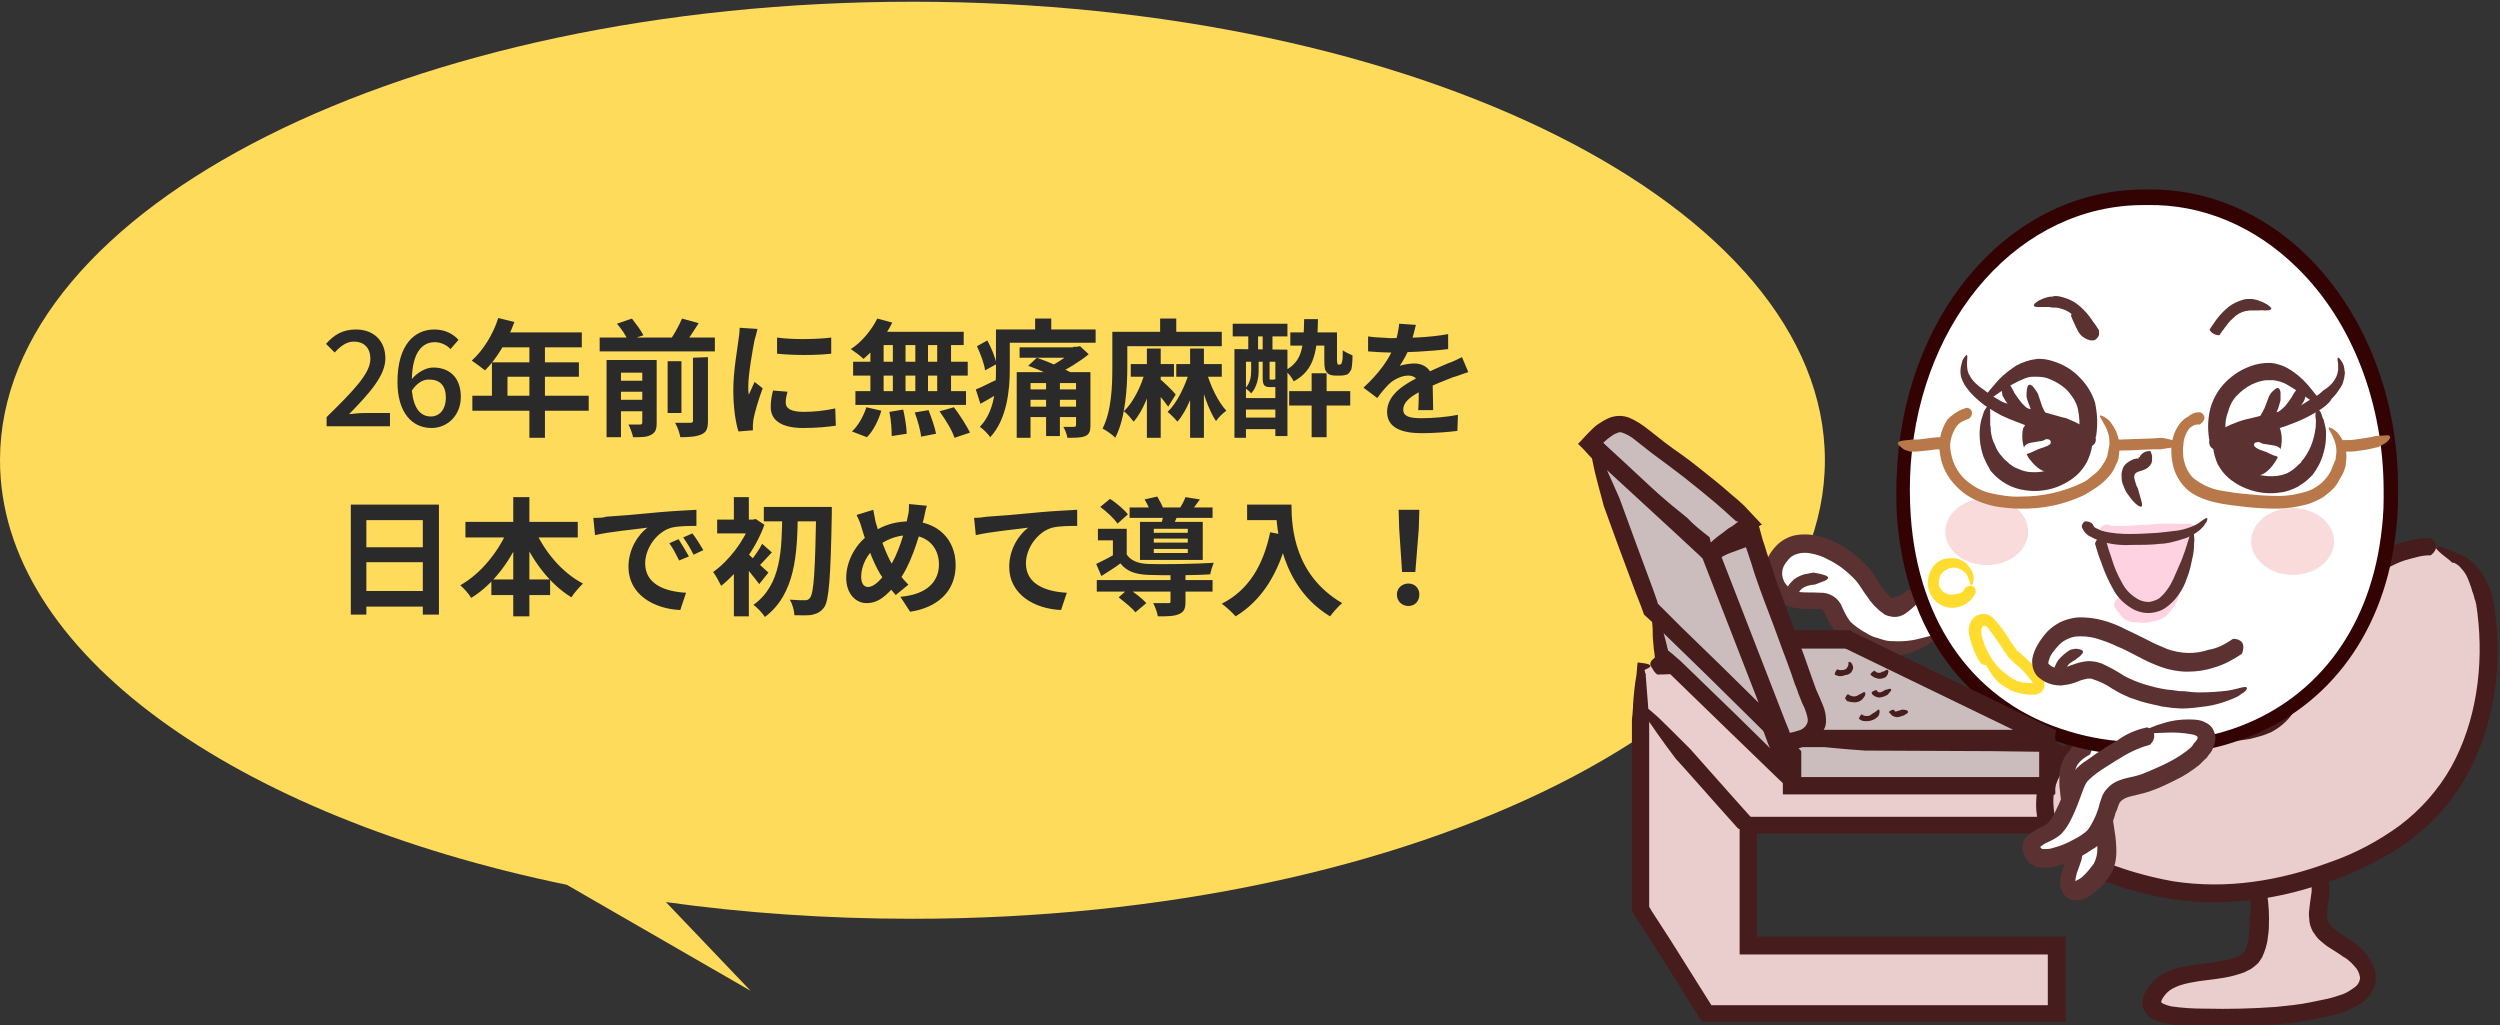 <?xml version="1.0" encoding="utf-8"?>
<!-- Generator: Adobe Illustrator 26.5.3, SVG Export Plug-In . SVG Version: 6.00 Build 0)  -->
<svg version="1.1" id="レイヤー_1" xmlns="http://www.w3.org/2000/svg" xmlns:xlink="http://www.w3.org/1999/xlink" x="0px"
	 y="0px" viewBox="0 0 434 178" style="enable-background:new 0 0 434 178;" xml:space="preserve">
<rect x="0" y="0" width="434" height="178" fill="#333333" stroke="none"/>
<style type="text/css">
	.st0{fill-rule:evenodd;clip-rule:evenodd;fill:#FFDB5B;}
	.st1{fill:#2A2A2A;}
	.st2{fill:#FFFFFF;}
	.st3{fill:#5B3231;}
	.st4{fill:#EACECE;}
	.st5{fill:#471C1D;}
	.st6{fill:#491C1A;}
	.st7{fill:#481B19;}
	.st8{fill:#330304;}
	.st9{fill:#5A3230;}
	.st10{fill:#FADBDB;}
	.st11{fill:#5C3331;}
	.st12{fill:#FFD2E1;}
	.st13{fill:#B8784A;}
	.st14{fill:#CBBDBD;}
	.st15{fill:#481D1E;}
	.st16{fill:#FFDC2D;}
</style>
<path class="st0" d="M158.4,159.5c87.5,0,158.4-35.6,158.4-79.6S245.9,0.3,158.4,0.3C70.9,0.3,0,35.9,0,79.9
	c0,33.3,40.7,61.8,98.4,73.7l31.9,18.4l-14.7-15.4C129.2,158.5,143.6,159.5,158.4,159.5z"/>
<path class="st1" d="M244.5,105.2c1.1,0,1.9-0.8,1.9-2c0-1.1-0.8-1.9-1.9-1.9c-1.1,0-2,0.8-2,1.9
	C242.5,104.4,243.4,105.2,244.5,105.2z M243.4,99.3h2.3l0.6-7.5l0.1-3.3h-3.6l0.1,3.3L243.4,99.3z M220.5,92.4
	c-1.2,5.8-3.8,10.1-8.4,12.4c0.7,0.5,1.9,1.6,2.4,2.2c4.6-2.8,7.5-7.5,9.1-14L220.5,92.4z M221.5,87.6c0,4.5,1,14.3,9.4,19.4
	c0.5-0.7,1.5-1.8,2.1-2.3c-8.2-4.8-8.8-12.9-8.8-17.1H221.5z M216.5,87.6v2.7h6.2v-2.7H216.5z M195.5,96.1h-1.8
	c-1.1,0.7-2.4,1.3-3.4,1.8l0.9,2.1c1.2-0.8,2.3-1.4,3.3-2.2c1.1,1.4,2.6,1.9,4.8,2c2.7,0.1,8,0.1,10.8-0.1c0.1-0.6,0.4-1.5,0.6-2
	c-3.1,0.2-8.8,0.3-11.5,0.2C197.5,97.8,196.2,97.3,195.5,96.1z M205.8,86.3c-0.2,0.6-0.7,1.5-1.1,2.1l2.1,0.4
	c0.4-0.6,0.9-1.3,1.5-2.1L205.8,86.3z M202,88.9c0,0.6-0.2,1.4-0.4,2l2.1,0.3c0.2-0.6,0.6-1.3,0.9-2.1L202,88.9z M195.5,91.8h-4.9v2
	h2.6V97h2.4v-5.2H195.5z M197.9,90.6v6.6h10.9v-6.6H197.9z M200.3,91.8h5.9v0.7h-5.9V91.8z M200.3,95.3h5.9V96h-5.9V95.3z
	 M200.3,93.5h5.9v0.7h-5.9V93.5z M198.7,86.7c0.4,0.7,0.9,1.6,1,2.2l2.3-0.5c-0.2-0.6-0.7-1.5-1.1-2.2L198.7,86.7z M191,88
	c1.1,0.8,2.4,2,3,2.9l1.8-1.6c-0.6-0.8-2-2-3.1-2.7L191,88z M194.2,103.7c1,0.8,2.4,1.9,2.9,2.6l1.9-1.6c-0.7-0.8-2-1.8-3.1-2.5
	L194.2,103.7z M203.2,99.5v4.9c0,0.3-0.1,0.3-0.4,0.3c-0.3,0-1.6,0-2.6,0c0.3,0.6,0.7,1.6,0.8,2.3c1.6,0,2.8,0,3.7-0.4
	s1.1-1,1.1-2.2v-4.9C205.8,99.5,203.2,99.5,203.2,99.5z M196.1,88.1v1.8h14.4v-1.8H196.1z M190.4,100.7v2h20.1v-2H190.4z
	 M169.1,89.9l0.3,3c2.5-0.6,7-1,9.1-1.3c-1.5,1.1-3.3,3.6-3.3,6.8c0,4.8,4.4,7.3,9,7.5l1-3c-3.7-0.2-7.1-1.5-7.1-5.1
	c0-2.6,2-5.5,4.6-6.2c1.2-0.3,3.1-0.3,4.3-0.3v-2.8c-1.6,0.1-4,0.2-6.2,0.4c-4,0.4-7.7,0.7-9.5,0.8
	C170.8,89.8,169.9,89.9,169.1,89.9z M151.6,88.5l-2.9,0.9c0.4,0.8,0.7,1.5,0.9,2.3c1,3.3,2.3,6.8,3.7,8.7c0.7,1.1,1.4,2,2.2,2.9
	l2.2-1.8c-1-1-2.1-2.4-2.8-3.5c-1-1.6-2.2-4.9-2.9-7.4C151.9,89.9,151.7,89.2,151.6,88.5z M160.9,87.8l-3.1-0.3c0,0.5,0,1.5-0.2,2.1
	c-0.5,2.7-1.7,6.8-3.4,9.2c-1.1,1.7-2.4,3.1-3.5,3.1c-0.8,0-1.2-0.7-1.2-1.8c0-1.8,1-4,2.7-5.2c1.5-1.1,3.3-2,5.6-2
	c3.2,0,5.2,2.1,5.2,5.1c0,2.8-1.9,5.2-6.7,5.6l1.7,2.6c4.6-0.7,7.9-3.4,7.9-8.1c0-4.6-3.3-7.6-7.8-7.6c-2.4,0-4.6,0.5-6.9,2.1
	c-2.6,1.6-4.3,4.8-4.3,7.7c0,2.8,1.7,4.4,3.5,4.4c2,0,3.4-1.1,5.5-3.7c2.1-2.7,3.5-7.2,4.5-11.1C160.5,89.4,160.7,88.4,160.9,87.8z
	 M132.3,94.4c-0.4,0.9-1.3,2.1-1.9,2.9l1.2,1.1c0.7-0.6,1.5-1.6,2.4-2.5L132.3,94.4z M130.3,90.2v0.5c-1.1,3.2-3.8,6.7-6.5,8.6
	c0.4,0.5,1.1,1.8,1.4,2.4c2.9-2.3,6-6.4,7.5-10.6l-1.5-1l-0.5,0.1H130.3z M129.7,96l-1.4,1.2c0.9,0.9,2.7,3.1,3.5,4.2l1.6-2
	C132.8,98.9,130.4,96.6,129.7,96z M127.4,86.3v5.2h2.6v-5.2H127.4z M124.5,90.2v2.4h6.6v-2.4H124.5z M127.4,97.7v9.3h2.6V94.6
	L127.4,97.7z M135.8,89.2c-0.1,6.1-0.1,12.3-5,15.8c0.7,0.5,1.5,1.4,2,2.1c5.3-4,5.6-11,5.7-17.8h-2.7V89.2z M141.7,88v0.6
	c-0.2,10.4-0.4,14.4-1.1,15.2c-0.2,0.3-0.5,0.4-0.8,0.4c-0.5,0-1.5,0-2.7-0.1c0.5,0.8,0.8,2,0.8,2.7c1.2,0,2.4,0.1,3.2-0.1
	s1.4-0.5,2-1.3c0.8-1.2,1.1-5.1,1.3-16.1c0-0.4,0-1.3,0-1.3S141.7,88,141.7,88z M132.6,88v2.5h10.1V88H132.6z M120.2,92.6l-1.6,0.7
	c0.7,1,1.2,1.8,1.8,3l1.7-0.8C121.5,94.5,120.9,93.5,120.2,92.6z M117.8,93.6l-1.6,0.7c0.7,1,1.1,1.8,1.7,3l1.7-0.7
	C119.1,95.7,118.3,94.4,117.8,93.6z M103,89.9l0.3,3c2.5-0.6,7-1,9.1-1.3c-1.5,1.1-3.3,3.6-3.3,6.8c0,4.8,4.4,7.3,9,7.5l1-3
	c-3.7-0.2-7.1-1.5-7.1-5.1c0-2.6,2-5.5,4.6-6.2c1.2-0.3,3.1-0.3,4.3-0.3v-2.8c-1.6,0.1-4,0.2-6.2,0.4c-4,0.4-7.7,0.7-9.5,0.8
	C104.8,89.9,103.9,89.9,103,89.9z M92.7,91.6l-2.4,0.8c1.9,4.7,5,8.9,8.9,11.3c0.4-0.7,1.4-1.8,2-2.4C97.5,99.4,94.3,95.5,92.7,91.6
	z M88.3,91.6c-1.6,4-4.8,8-8.4,10c0.6,0.5,1.5,1.5,1.9,2.2c3.9-2.4,7-6.6,8.9-11.4L88.3,91.6z M89.1,86.3V107h2.8V86.3H89.1z
	 M85.3,100.6v2.7h10.2v-2.7H85.3z M80.8,90.6v2.7h19.5v-2.7H80.8z M62.7,102.6v2.7h11.9v-2.7H62.7z M62.7,95v2.6h11.8V95H62.7z
	 M60.9,87.6v19.1h2.7V90.3h9.8v16.4h2.8V87.6H60.9z M254.9,64.6l-1.1-2.6c-0.8,0.4-1.6,0.8-2.5,1.1c-1.3,0.6-2.7,1.1-4.7,2.2
	c-2.6,1.3-5.8,3.1-5.8,6.2c0,2.8,2.6,3.7,6,3.7c2.1,0,4.8-0.2,6.2-0.4l0.1-2.8c-1.9,0.4-4.4,0.6-6.3,0.6c-2.1,0-3.2-0.3-3.2-1.5
	s1.1-2.2,3.1-3.2c2.1-1.1,4-1.8,5.5-2.4C253,65.3,254.2,64.8,254.9,64.6z M237.5,58.4V61c1.2,0.1,2.8,0.2,3.7,0.2
	c2.7,0,7.1-0.2,10.2-0.6V58c-3.2,0.6-7.2,0.7-10.1,0.7C240.2,58.6,238.6,58.6,237.5,58.4z M245.8,56.4l-2.9-0.2
	c-0.1,1.1-0.4,2.5-0.8,3.7c-0.9,2.4-2.6,4.8-5.4,7.4l2.4,1.8c0.7-1,1.4-1.8,2-2.4c0.8-0.8,2.2-1.5,3.4-1.5c0.9,0,1.8,0.5,1.8,1.9
	c0,1.2,0,3.1-0.1,4.1h2.6c0-1.4-0.1-3.8-0.1-5c0-2-1.4-3.1-3.2-3.1c-0.8,0-1.9,0.2-2.5,0.4c0.6-0.9,1.3-2.1,1.7-3.2
	C245.3,58.5,245.6,57.2,245.8,56.4z M219.2,62.2v3.4c0,1.3,0.3,1.6,1.3,1.6h0.7c0.7,0,1.1-0.3,1.3-0.9c-0.4-0.1-0.9-0.3-1.2-0.5
	c0,0.1-0.1,0.1-0.3,0.1h-0.4c-0.2,0-0.2,0-0.2-0.3v-3.3L219.2,62.2L219.2,62.2z M229.9,57.7v4.8c0,1.4,0.1,1.8,0.5,2.2
	c0.3,0.4,0.9,0.5,1.4,0.5h1c0.4,0,0.8-0.1,1.1-0.2c0.3-0.2,0.5-0.5,0.7-0.9c0.1-0.4,0.2-1.4,0.2-2.4c-0.5-0.2-1.3-0.6-1.7-0.9
	c0,0.9,0,1.6-0.1,1.9c-0.1,0.3-0.1,0.5-0.2,0.5l-0.2,0.1h-0.2c-0.1,0-0.2,0-0.2-0.1s-0.1-0.3-0.1-0.7v-4.8
	C232.1,57.7,229.9,57.7,229.9,57.7z M226.4,55.4c-0.1,4.6-0.2,7.3-3.3,8.9c0.5,0.4,1.2,1.3,1.5,1.9c3.7-2,4.1-5.4,4.2-10.8
	C228.8,55.4,226.4,55.4,226.4,55.4z M217.2,62.2v2.1c0,1-0.1,2.1-1,3.1c0.3,0.2,0.8,0.6,1,0.9c1-1.1,1.3-2.7,1.3-3.9v-2.1h-1.3V62.2
	z M227.7,64.8v11.1h2.6V64.8H227.7z M219.2,56.9v5.3h1.7v-5.3H219.2z M216.7,56.9v5.3h1.7v-5.3H216.7z M214,56.2v2.2h9.5v-2.2H214z
	 M215.2,72.5v2h7.2v-2H215.2z M224,57.7V60h7.3v-2.3H224z M223.8,67.9v2.5h10.6v-2.5H223.8z M215.2,69.1v2h7.2v-2H215.2z
	 M214.3,60.6V76h2V62.8h5.1v12.9h2.1v-15L214.3,60.6L214.3,60.6z M193.1,57.6v6.1c0,3.1-0.1,7.6-1.7,10.7c0.6,0.3,1.8,1.1,2.2,1.6
	c1.8-3.4,2.1-8.8,2.1-12.3v-6.1C195.7,57.6,193.1,57.6,193.1,57.6z M194.7,57.6v2.5h17.4v-2.5H194.7z M201.4,55.3v3.9h2.8v-3.9
	H201.4z M201.1,65.6l-1.3,1.3c0.7,0.8,2.3,2.7,3,3.7l1.3-2.1C203.7,67.9,201.7,66,201.1,65.6z M209.4,64.4l-1.4,0.5
	c0.7,2.9,1.8,6.3,3.1,8.2c0.4-0.6,1.2-1.4,1.8-1.8C211.4,69.7,210.1,66.9,209.4,64.4z M206.5,64.5c-0.8,2.6-2.2,5.5-3.8,7
	c0.5,0.4,1.3,1.2,1.7,1.7c1.6-1.8,2.9-5.1,3.7-8.2L206.5,64.5z M198.8,64.5c-0.7,2.6-2.1,5.4-3.7,6.9c0.6,0.4,1.3,1.3,1.7,1.8
	c1.6-1.8,2.9-5.1,3.6-8.2L198.8,64.5z M206.6,60.5V76h2.4V60.5H206.6z M199.1,60.5V76h2.4V60.5H199.1z M204.2,63.2v2.2h7.9v-2.2
	H204.2z M196.3,63.2v2.2h7.5v-2.2H196.3z M169.4,67.6l0.8,2.5c1.3-0.7,2.6-1.5,3.9-2.3l-0.6-2.1C171.9,66.4,170.5,67.2,169.4,67.6z
	 M169.6,60.1c0.6,1.3,1.3,3.1,1.4,4.2l2-1.1c-0.2-1.1-0.9-2.8-1.6-4.1L169.6,60.1z M179.7,55.3v3.8h2.8v-3.8H179.7z M172.9,57.2v7
	c0,3.1-0.2,7.2-2.8,9.9c0.5,0.3,1.5,1.3,1.8,1.8c2.9-3.1,3.4-8.2,3.4-11.7v-7C175.3,57.2,172.9,57.2,172.9,57.2z M174.4,57.2v2.3
	h15.8v-2.3H174.4z M178.5,63.5c2,0.7,4.6,1.9,6,2.8l1.5-1.6c-1.5-0.8-4-1.9-6-2.6L178.5,63.5z M186.3,60.3v0.5
	c-0.8,0.9-2.7,2.2-4.2,2.9c0.3,0.3,0.9,1,1.2,1.3c2-0.9,4.1-2.2,5.7-3.5l-1.5-1.4l-0.6,0.1h-0.6V60.3z M186.8,64.6v9.2
	c0,0.2-0.1,0.3-0.4,0.3c-0.2,0-1.1,0-1.8,0c0.3,0.5,0.6,1.3,0.7,1.9c1.4,0,2.4,0,3.1-0.3c0.7-0.3,0.9-0.8,0.9-1.9v-9.2H186.8z
	 M176.5,64.6V76h2.4v-9.5h8.6v-1.9H176.5z M181.6,65.8v9.9h2.4v-9.9H181.6z M177.9,67.6v1.8H188v-1.8H177.9z M177.9,70.6v1.8H188
	v-1.8H177.9z M177,60.3v1.8h10.2v-1.8H177z M150.4,70.7c-0.5,1.6-1.5,3.3-2.5,4.2l2.6,1c1.1-1.1,2-2.9,2.5-4.6L150.4,70.7z
	 M163.1,71.4c1,1.4,2.2,3.3,2.6,4.6l2.7-0.9c-0.6-1.2-1.8-3.1-2.8-4.4L163.1,71.4z M158.8,71.6c0.5,1.4,1,3.1,1.1,4.2l2.6-0.5
	c-0.2-1.1-0.8-2.8-1.3-4.1L158.8,71.6z M154.4,71.5c0.3,1.4,0.4,3.2,0.4,4.2l2.6-0.4c0-1.1-0.3-2.8-0.6-4.2L154.4,71.5z M162.7,58.5
	v10.7h2.4V58.5H162.7z M158.9,58.5v10.7h2.2V58.5H158.9z M151.1,58.5v10.7h2.3V58.5H151.1z M155,58.5v10.7h2.2V58.5H155z
	 M148.5,67.9v2.4h19.2v-2.4H148.5z M148.1,62.8v2.4H168v-2.4C168,62.8,148.1,62.8,148.1,62.8z M152.1,57.6l-0.6,2.3h15.8v-2.3H152.1
	z M152.3,55.3c-1,2-2.7,4.1-4.6,5.3c0.6,0.4,1.7,1.2,2.2,1.7c1.8-1.5,3.8-3.8,5-6.3L152.3,55.3z M131.5,57.1l-3.1-0.2
	c0,0.7-0.1,1.5-0.2,2.1c-0.2,1.7-0.9,5.4-0.9,8.7c0,3,0.4,5.7,0.9,7.2l2.5-0.2c0-0.3,0-0.7,0-0.9c0-0.2,0.1-0.7,0.1-1
	c0.2-1.2,0.9-3.5,1.6-5.4l-1.4-1.1c-0.3,0.7-0.7,1.5-1,2.2c-0.1-0.4-0.1-1-0.1-1.4c0-2.2,0.8-6.6,1.1-8.1
	C131.1,58.7,131.4,57.6,131.5,57.1z M136.7,68l-2.5-0.2c-0.3,1.1-0.4,2-0.4,2.9c0,2.2,1.8,3.6,5.6,3.6c2.5,0,4.3-0.2,5.7-0.4l-0.1-3
	c-1.8,0.4-3.7,0.6-5.5,0.6c-2.2,0-3.1-0.6-3.1-1.6C136.4,69.3,136.5,68.8,136.7,68z M134.9,58.6v2.8c2.8,0.3,6.8,0.3,9.4,0v-2.8
	C142,58.9,137.6,59,134.9,58.6z M105.3,62.5v13.4h2.5V64.7h4.4v-2.2C112.2,62.5,105.3,62.5,105.3,62.5z M118.4,55.3
	c-0.5,1.2-1.4,2.8-2.1,3.8l2.4,0.8c0.8-1,1.7-2.4,2.6-3.8L118.4,55.3z M107.1,56.2c0.8,0.9,1.6,2.1,1.9,2.9l2.7-0.9
	c-0.4-0.8-1.3-2-2-2.9L107.1,56.2z M120.3,62.1V73c0,0.3-0.1,0.4-0.5,0.4s-1.5,0-2.6,0c0.4,0.7,0.8,1.8,0.9,2.5
	c1.6,0,2.8-0.1,3.7-0.5c0.9-0.4,1.1-1.1,1.1-2.4V62L120.3,62.1L120.3,62.1z M111.5,62.5v10.8c0,0.3-0.1,0.4-0.4,0.4s-1.2,0-2,0
	c0.3,0.6,0.7,1.6,0.8,2.2c1.4,0,2.4,0,3.1-0.4c0.8-0.4,1-1,1-2.1V62.5H111.5z M115.9,62.7v9h2.4v-9
	C118.3,62.7,115.9,62.7,115.9,62.7z M106.7,69.4v2h5.7v-2H106.7z M106.7,66.1V68h5.7v-1.9H106.7z M104.1,58.6V61h20v-2.4H104.1z
	 M91.9,59.1V76h2.7V59.1H91.9z M82,68.7v2.6h20.2v-2.6H82z M85.4,62.9V70h2.7v-4.6h12.4v-2.5H85.4z M87,57.7l-1.3,2.6H101v-2.6H87z
	 M86.5,55.2c-0.9,2.9-2.7,5.7-4.6,7.4c0.6,0.4,1.8,1.3,2.3,1.7c2-2,3.9-5.1,5.1-8.4L86.5,55.2z"/>
<path class="st2" d="M332.7,103c-1.2,0.8-2.6,2.8-4.1,2.7c-1.9-0.1-4.1-4.4-5.2-5.8c-2.9-3.5-11.2-8.4-14.6-2.7
	c-1.6,2.7-0.7,5.5,2.2,6.8c2,1,5.3,0,6.6,0.9c1,0.7,1.6,3.1,2.6,4.1c1.8,1.7,3.9,2.9,6.3,3.5c3.8,0.7,6.9-0.6,10.1-2.1"/>
<path class="st3" d="M330.9,102.6c0.1-0.1,0.1-0.1,0.2-0.1c0.5-0.1,1-0.1,1.4,0.2c0.2,0.2,0.3,0.4,0.4,0.7c0.1,0.4,0.1,0.8,0.1,1.1
	c0,0.1,0,0.2-0.1,0.2c-0.7,0.7-1.4,1.3-2.1,1.8c-0.6,0.4-1.2,0.6-1.9,0.6c-0.4,0-0.8-0.1-1.2-0.2l-0.5-0.2c-0.1-0.1-0.3-0.2-0.4-0.3
	c-1.1-0.8-2-1.8-2.7-2.9c-0.7-0.9-1.3-2-1.9-2.7c-1.4-1.5-3-2.8-4.9-3.7c-0.9-0.5-1.8-0.8-2.8-1c-0.9-0.2-1.8-0.2-2.6,0.1l-0.3,0.1
	c-0.1,0-0.2,0.1-0.2,0.1c-0.2,0.1-0.4,0.2-0.5,0.3l-0.4,0.4l-0.4,0.5c-0.5,0.6-0.8,1.4-0.7,2.3c0.1,0.7,0.4,1.4,1,1.9
	c0.3,0.3,0.7,0.5,1.1,0.7s0.8,0.3,1.1,0.3c0.9,0.1,2,0,3.3,0.1c1.7-0.1,3.3,0.9,3.9,2.5c0.4,0.9,0.8,1.7,1.4,2.5
	c0.7,0.7,1.6,1.3,2.4,1.8l0.4,0.2l0.3,0.2c0.2,0.1,0.4,0.2,0.6,0.3c0.4,0.2,0.8,0.3,1.2,0.4c0,0,0.2,0.1,0.6,0.2
	c0.6,0.2,1.1,0.3,1.7,0.3c1.6,0.1,3.2,0,4.7-0.4c2.6-0.7,3.5-0.8,3.4-0.4s-1.3,1.2-2.9,2c-1.3,0.7-2.6,1.1-4,1.3
	c-1.1,0.2-2.2,0.2-3.3,0.1c-0.4,0-0.7-0.1-1.1-0.2c-0.1,0-0.3-0.1-0.4-0.1c-0.5-0.2-1-0.4-1.5-0.6c-0.2-0.1-0.5-0.2-0.7-0.4
	l-0.5-0.3c-0.3-0.1-0.5-0.3-0.8-0.5c-0.5-0.3-1-0.7-1.5-1.1c-0.2-0.2-0.5-0.4-0.7-0.6s-0.2-0.2-0.4-0.4c-0.1-0.1-0.3-0.3-0.4-0.5
	c-0.4-0.5-0.7-1.1-1-1.7c-0.2-0.4-0.4-0.9-0.7-1.3c-0.1-0.1-0.1-0.2-0.2-0.3c0,0,0.1-0.1,0,0l-0.1-0.1c-0.4-0.1-0.9-0.1-1.3-0.1
	c-1.2,0.1-2.4,0-3.6-0.2c-0.4-0.1-0.7-0.2-1.1-0.3c-0.3-0.1-0.6-0.3-1-0.5c-0.6-0.4-1.1-0.8-1.6-1.3c-1.1-1.1-1.6-2.6-1.5-4.1
	c0-0.7,0.2-1.4,0.5-2.1c0.3-0.6,0.6-1.2,1.1-1.8c0.9-1.2,2.1-2,3.5-2.4c1.3-0.3,2.7-0.3,4.1,0c1.2,0.3,2.4,0.7,3.5,1.3
	c2.2,1.1,4.1,2.7,5.7,4.5c0.8,1.1,1.3,2,1.9,2.8c0.5,0.8,1.1,1.5,1.8,2.1l0.1,0.1h0.1c0.2,0,0.3-0.1,0.4-0.2
	C329.8,103.5,330.4,103.1,330.9,102.6z"/>
<path class="st4" d="M286.6,115.7c1.4-0.6,43.5,0,43.5,0l40.9,22.8v5h-67.3v20.9h53.6v11.9h-60.7L285,158v-42.3H286.6z"/>
<path class="st5" d="M287.8,117.1c-0.1,0-0.1,0-0.2-0.1c-0.2-0.1-0.2-0.2-0.4-0.4l-0.2-0.3l-0.1-0.2l-0.1-0.1c0-0.1-0.1-0.1-0.1-0.2
	c0,0,0.1,0.3,0,0.1l0,0v-0.1c0-0.1-0.1-0.1-0.1-0.2c-0.1-0.1-0.1-0.3-0.1-0.4c0-0.2,0.1-0.3,0.2-0.5c0.1-0.1,0.2-0.2,0.3-0.3
	c0.1-0.1,0.3-0.2,0.3-0.3c0.1-0.1,0.2-0.1,0.2-0.1c1.4-0.1,2.7-0.1,4.1-0.1h1.1c5.7,0,11.4,0,17.1,0l17.1,0.2h3.4
	c0.1,0,0.2,0.1,0.2,0.1l1.2,0.6l3.7,2.1l7.4,4.1l28.4,15.8l0.9,0.5c0.2,0,0.2,0.2,0.2,0.4v7H305v17.9h53.6v14.8h-63.1l-0.1-0.1
	l-0.3-0.5l-2.7-4.3l-4.9-7.8l-2.2-3.4l-1.1-1.7l-0.7-1.1l-0.1-0.2c-0.1-0.1-0.1-0.1-0.1-0.2v-33.2l0.1-0.9c0-0.4,0.1-1,0.1-1.7
	c0.1-1.5,0.3-3.6,0.6-5.2c0-0.4,0.1-0.8,0.1-1.2c0-0.4,0.1-0.7,0.1-0.9c1.9,0.2,2.3,0.4,2.2,0.7c-0.1,0.2-0.6,0.4-1,0.6l0.1,0.5
	l0.1,0.2v0.3c0-0.2,0.2,2.7,0.4,5.1c0,0.6,0.1,1.2,0.1,1.7c0,0.8,0.1,1.3,0.1,1.3v32l0.4,0.7l1.1,1.7l2.2,3.4l4.9,7.8l2.2,3.5h58.4
	v-8.8H302v-23.9h67.3v-2.5l-27.9-15.5l-7.5-4.2l-3.7-2.1l-0.7-0.4H327l-17.1-0.2c-5.7,0-11.4-0.1-17.1,0h-1
	C290.4,117,289.1,117.1,287.8,117.1z"/>
<path class="st4" d="M391.6,153.4c0.7,2.1,1.5,11.1-1.1,13.1c-4.2,3.2-12.8,0.8-16.3,5.6c-3,4.1,3.6,4.3,6.2,4.3
	c8.1,0.2,16.7,0.2,24.6-1.9c4.7-1.2,8.3-4.1,4.2-8.5c-1.7-1.8-4.9-3.1-6.2-4.9c-1.8-2.4,0.7-6.5-0.7-8.8c-1.6-2.8-9.2-0.5-11.6,0.3"
	/>
<path class="st5" d="M390.4,154.7c0-0.1,0-0.1,0-0.2c0.2-0.4,0.5-0.8,0.9-1c0.4-0.3,1.1-0.3,1.9,0.4c0.1,0.1,0.1,0.1,0.2,0.2
	c0.3,1.7,0.5,3.5,0.5,5.3c0,1.1,0,2.2-0.2,3.3c-0.1,1.2-0.5,2.4-1,3.5c-0.2,0.3-0.4,0.6-0.6,0.9c-0.3,0.3-0.5,0.5-0.9,0.8
	c-0.3,0.2-0.5,0.4-0.8,0.5l-0.8,0.4c-1.1,0.4-2.2,0.7-3.3,0.9c-2.2,0.4-4.2,0.5-6.1,0.9c-0.9,0.2-1.8,0.4-2.6,0.8
	c-0.7,0.3-1.4,0.8-1.9,1.5c-0.2,0.3-0.4,0.6-0.5,0.9c0,0.1,0,0.1,0,0.2l0.1,0.1c0.1,0.1,0.3,0.2,0.4,0.2c0.4,0.2,0.8,0.3,1.2,0.4
	c2,0.3,3.9,0.4,5.9,0.4c4.1,0.1,8.2,0,12.3-0.3c2-0.2,4.1-0.4,6-0.8c1-0.2,2-0.4,2.9-0.6c0.9-0.2,1.8-0.5,2.7-0.8
	c0.8-0.3,1.5-0.8,2.2-1.3c0.5-0.4,0.8-1,0.8-1.6c-0.1-0.7-0.4-1.4-0.9-1.9c-0.3-0.3-0.6-0.7-0.9-0.9c-0.3-0.3-0.7-0.6-1.1-0.8
	c-0.8-0.6-1.7-1.1-2.6-1.7c-0.5-0.3-0.9-0.7-1.4-1.1c-0.5-0.4-0.9-1-1.3-1.6c-0.3-0.6-0.6-1.3-0.6-2.1c-0.1-0.6-0.1-1.2,0-1.8
	c0.1-1.1,0.3-2.2,0.4-3v-0.9c0-0.1-0.1-0.3-0.1-0.4c0-0.1-0.1-0.2-0.1-0.2c-0.1-0.1-0.1-0.1-0.2-0.2c-0.1-0.1-0.2-0.2-0.4-0.2
	c-0.5-0.2-1-0.3-1.5-0.4c-1.6-0.1-3.3-0.1-4.9,0.1c-2.7,0.4-3.6,0.4-3.4,0s1.4-1.1,3.1-1.6c1.3-0.5,2.7-0.8,4.1-1
	c1.1-0.2,2.2-0.1,3.3,0.1c0.5,0.1,0.9,0.3,1.3,0.5c0.1,0.1,0.2,0.1,0.4,0.2l0.1,0.1c0.3,0.3,0.6,0.6,0.8,1c0.2,0.3,0.3,0.7,0.4,1
	s0.1,0.7,0.2,1v1c0,0.6-0.1,1.1-0.2,1.6c-0.2,0.9-0.2,1.8-0.2,2.7c0,0.3,0.1,0.6,0.2,0.9c0.2,0.3,0.4,0.5,0.6,0.8
	c0.7,0.6,1.4,1.1,2.2,1.6c0.9,0.6,1.8,1.2,2.6,1.9c0.5,0.4,0.9,0.8,1.2,1.3c0.4,0.5,0.7,1,1,1.5c0.1,0.3,0.3,0.6,0.4,0.9
	c0.1,0.3,0.2,0.7,0.2,1c0.1,0.7,0,1.5-0.2,2.2c-0.5,1.3-1.4,2.3-2.5,3c-1,0.6-2,1.1-3.1,1.5c-1.1,0.3-2.1,0.6-3.1,0.8
	s-2.1,0.4-3.1,0.6c-2.1,0.3-4.1,0.6-6.2,0.7c-4.1,0.3-8.2,0.3-12.3,0.2c-2.1,0.1-4.3-0.1-6.4-0.5c-0.6-0.2-1.2-0.4-1.8-0.7
	c-0.4-0.2-0.7-0.5-1-0.8c-0.3-0.4-0.6-0.8-0.7-1.3c-0.2-0.9,0-1.7,0.4-2.5c0.3-0.6,0.7-1.1,1.1-1.6l0.3-0.4l0.4-0.3
	c0.2-0.2,0.5-0.4,0.7-0.6c0.5-0.3,1.1-0.6,1.6-0.8c1-0.4,2.1-0.8,3.2-0.9c2.1-0.4,4.2-0.5,6-0.9c0.9-0.1,1.8-0.4,2.6-0.7
	c0.2-0.1,0.4-0.2,0.6-0.3l0.5-0.3c0.1-0.1,0.1-0.1,0.1-0.1l0.1-0.1c0.1-0.1,0.2-0.2,0.2-0.4c0.3-0.8,0.6-1.6,0.6-2.4
	c0.1-0.9,0.2-1.9,0.1-2.8C390.9,157.8,390.7,156.2,390.4,154.7z"/>
<path class="st4" d="M422.9,94.8c-10,0-17,8-21.4,16.7c-2.4,4.9-2.8,12.5-8.6,14.6c-3.9,1.4-8.3,1.2-12.3,1.2
	c-6.1,0-13.4-0.6-19.1,2c-4.3,2-6.6,5.9-6.4,10.7c0.2,5.3,4,8.5,8.5,10.5c14.9,6.4,28.9,5.8,43.8-0.4c8.8-3.6,15.7-8.8,20.1-17.3
	c3.9-7.5,5.1-16.4,4.4-24.7c-0.3-3.9-1.5-10-5.7-11.4L422.9,94.8z"/>
<path class="st5" d="M421.8,93.4c0.1,0,0.2,0,0.2,0.1c0.4,0.2,0.8,0.6,0.9,1c0.1,0.5,0,1.1-0.8,1.8c-0.1,0.1-0.1,0.1-0.2,0.1
	c-0.8,0-1.5,0.1-2.3,0.3c-0.8,0.2-1.5,0.4-2.2,0.6c-4.1,1.4-7.6,4.5-10.3,8.1c-1.4,1.8-2.6,3.8-3.7,5.8c-0.5,1-1,2-1.4,3
	c-0.4,1.1-0.7,2.2-1.1,3.3c-0.4,1.2-0.8,2.3-1.3,3.5s-1.2,2.4-2,3.4c-0.9,1.1-2,2-3.3,2.7l-1,0.4c-0.3,0.1-0.6,0.2-0.9,0.3
	c-0.6,0.2-1.2,0.3-1.9,0.5c-2.4,0.4-4.9,0.6-7.4,0.5c-2.4,0-4.8,0-7.1-0.1c-4.7,0-9.4,0-13.4,1.6c-1.9,0.7-3.6,2-4.7,3.8
	s-1.6,3.8-1.4,5.9c0.1,2,0.9,4,2.3,5.5c1.5,1.6,3.3,2.8,5.3,3.6c4.2,1.8,8.7,3.1,13.2,3.9c4.6,0.7,9.2,0.7,13.7,0.1
	c4.6-0.6,9.1-1.8,13.4-3.4c4.4-1.5,8.5-3.7,12.2-6.4c3.6-2.7,6.7-6.2,8.9-10.1c4.4-7.9,5.7-17.6,4.6-26.6c0-0.3-0.1-0.5-0.1-0.8
	l-0.1-0.6V105l-0.1-0.3c0-0.2-0.1-0.5-0.2-0.7c-0.1-0.4-0.2-0.9-0.4-1.3c0,0-0.1-0.3-0.2-0.7c-0.2-0.6-0.4-1.1-0.6-1.6
	c-0.3-0.7-0.7-1.3-1.2-1.8c-0.2-0.3-0.5-0.5-0.8-0.7l-0.2-0.1l-0.1-0.1H426h-0.1h-0.1c-0.1,0-0.1-0.1-0.2-0.1l-0.1-0.1l-0.2-0.2
	c-4.4-3.3-2.2-2.8,0.9-1.4c0,0,0.1,0,0.2,0.1c0.1,0,0.1,0.1,0.2,0.1l0.6,0.2c1,0.4,1.9,1.1,2.7,2c0.7,0.8,1.3,1.7,1.8,2.7
	c0.4,0.8,0.6,1.3,0.6,1.3c0.2,0.5,0.3,1,0.4,1.5c0.1,0.3,0.1,0.5,0.2,0.8v0.2l0.1,0.5c0.1,0.3,0.1,0.6,0.1,0.9
	c0.2,1.2,0.3,2.4,0.4,3.6c0.3,4.8-0.1,9.6-1.2,14.2c-1.1,4.7-3,9.2-5.7,13.3c-2.7,4-6.3,7.4-10.4,10.1c-4.1,2.5-8.4,4.6-13,6
	c-8.9,3.1-18.9,4.2-28.3,2.3c-1.2-0.2-2.3-0.5-3.5-0.8s-2.3-0.6-3.4-1s-2.3-0.8-3.4-1.2L363,152c-0.6-0.2-1.1-0.5-1.7-0.8
	c-2.3-1.1-4.3-2.8-5.9-4.9c-0.8-1.1-1.3-2.4-1.6-3.7c-0.3-1.3-0.4-2.6-0.3-3.9c0.1-2.7,1.1-5.2,2.8-7.3c0.9-1,1.9-1.9,3-2.6
	c1.1-0.7,2.3-1.2,3.5-1.6c4.8-1.6,9.7-1.5,14.3-1.4h3.5h3.5c2.2,0,4.4-0.2,6.6-0.6c0.5-0.1,1-0.3,1.5-0.4c0.3-0.1,0.4-0.2,0.7-0.3
	l0.3-0.1l0.3-0.2c0.8-0.5,1.5-1.2,2-2c1.1-1.9,2-3.9,2.6-6c0.4-1.1,0.7-2.3,1.2-3.4c0.2-0.6,0.5-1.1,0.7-1.7
	c0.3-0.6,0.6-1.1,0.8-1.6c1.1-2.1,2.4-4.2,3.9-6.1c1.5-2,3.2-3.7,5.1-5.3c1.9-1.6,4.1-2.8,6.5-3.7c0.9-0.3,1.7-0.5,2.6-0.7
	C420,93.4,420.9,93.4,421.8,93.4z"/>
<path class="st2" d="M363,129.2c-2.6,1.4-4.5,2.6-4.3,5.9c0.2,4.3,1.3,8.2,1.5,12.5c0,1.7-1.8,4.9-1.3,6c1.2,2.9,5.6-1.9,6.2-3.7
	c1.6-4.3-2-10.2,0.5-13.8c1.1-1.6,7.7-5,5.3-7.4c-1.5-1.5-8.1-1.1-9,1"/>
<path class="st3" d="M361.3,128.4c0.1,0,0.1,0,0.2,0c0.8,0,2.2,0.6,1.4,2.4c0,0.1-0.1,0.2-0.1,0.2c-0.6,0.3-1.2,0.7-1.7,1.2
	c-0.4,0.4-0.7,0.9-0.8,1.4c-0.1,0.4-0.1,0.9-0.1,1.3c0,0.6,0.1,1.1,0.1,1.7c0.1,1.1,0.3,2.3,0.5,3.4c0.4,2.4,0.7,4.8,0.8,7.2v0.6
	c0,0.2-0.1,0.4-0.1,0.6c-0.1,0.4-0.1,0.7-0.2,1c-0.2,0.6-0.4,1.2-0.6,1.7s-0.3,1-0.4,1.5c0,0.2,0,0.3,0,0.3c0.1-0.1-0.2,0.2-0.1,0.1
	l0,0c-0.2,0.2-0.1,0.2-0.1-0.2v0.2h0.1l0.2-0.1c0.4-0.2,0.8-0.4,1.1-0.7c0.8-0.7,1.4-1.5,2-2.3c0.4-0.8,0.6-1.6,0.6-2.5
	c0-1.1-0.1-2.1-0.3-3.1c-0.2-1.1-0.4-2.3-0.5-3.5c-0.2-1.3,0-2.7,0.4-4c0.1-0.4,0.3-0.7,0.5-1l0.3-0.5c0.1-0.1,0.1-0.2,0.2-0.3
	l0.2-0.2c0.5-0.5,0.9-0.9,1.5-1.3c0.9-0.7,1.8-1.4,2.6-2.1l0.4-0.3l0.2-0.2c0.1-0.1,0.2-0.3,0.3-0.4c0.1-0.2,0.2-0.3,0.3-0.5l0,0
	c0.1,0,0,0,0-0.1c0,0,0-0.1-0.1-0.1l-0.1-0.1l-0.1-0.1c-0.1-0.1-0.2-0.1-0.3-0.2c-1.5-0.5-3-0.7-4.6-0.5c-0.8,0-1.7,0.3-2.4,0.6
	c-0.4,0.2-0.6,0.4-0.7,0.2c0-0.2,0-0.4,0.1-0.5c0.1-0.3,0.3-0.5,0.6-0.7c0.6-0.5,1.4-1,2.2-1.2c1.4-0.4,2.8-0.6,4.3-0.5
	c0.6,0,1.2,0.2,1.8,0.4l0.5,0.2c0.2,0.1,0.3,0.2,0.5,0.3c0.3,0.2,0.6,0.5,0.8,0.8c0.4,0.5,0.5,1.1,0.5,1.8c0,0.2,0,0.5-0.1,0.7
	c-0.2,0.6-0.5,1.2-1,1.8c-0.2,0.2-0.4,0.4-0.6,0.6l-0.3,0.3c-0.2,0.2-0.4,0.4-0.7,0.6c-0.9,0.8-1.8,1.4-2.6,2.1
	c-0.3,0.2-0.6,0.5-0.8,0.8c-0.2,0.3-0.4,0.7-0.4,1.1c-0.4,1.6,0.1,3.8,0.4,6c0.2,1.2,0.3,2.4,0.3,3.6c0,0.7-0.1,1.3-0.2,1.9
	c-0.1,0.3-0.2,0.6-0.3,1c-0.1,0.3-0.3,0.7-0.5,1c-0.7,1.1-1.6,2.1-2.6,3c-0.6,0.5-1.2,0.9-1.9,1.2c-0.5,0.2-1,0.3-1.5,0.3
	c-0.7,0-1.4-0.3-1.9-0.8c-0.4-0.4-0.7-1-0.8-1.6c-0.1-0.5-0.1-1,0-1.5c0.1-0.6,0.3-1.3,0.5-1.9c0.4-0.9,0.6-1.9,0.7-2.9
	c-0.1-2.3-0.4-4.6-0.8-6.8c-0.2-1.2-0.4-2.4-0.5-3.6c-0.1-0.6-0.1-1.2-0.1-1.8c0-0.7,0-1.5,0.2-2.2c0.3-1.1,0.8-2.1,1.6-2.9
	C359.7,129.4,360.5,128.8,361.3,128.4z"/>
<path class="st2" d="M396.5,79c0.1,0.1,0.1,0.3,0,0.4s-0.2,0.2-0.3,0.2c-0.1,0-0.2,0-0.3,0l-0.2-0.1l-0.1-0.1l-0.2-0.1
	c-0.2-0.1-0.4-0.1-0.6-0.2s-0.5-0.2-0.8-0.4c0.2-0.4,0.4-0.9,0.4-1.4c0.7,0.1,1.6,0.4,1.6,1.3c0,0,0,0,0,0.1
	C396.2,78.7,396.4,78.8,396.5,79z"/>
<path class="st2" d="M394.4,77.3L394.4,77.3c0,0.5-0.2,1-0.4,1.4l-0.5-0.2c-0.5-0.2-1-0.3-1.5-0.6c0-0.1,0-0.1,0-0.2
	c0.3-0.1,0.6-0.4,0.8-0.7c0.1,0,0.2,0.1,0.3,0.1C393.6,77.2,394,77.2,394.4,77.3z"/>
<path class="st2" d="M392.5,76.9c0.1,0.1,0.3,0.1,0.4,0.1c-0.2,0.3-0.5,0.6-0.8,0.7c0.1-0.4-0.1-0.7-0.4-0.9
	C391.9,76.7,392.2,76.8,392.5,76.9z"/>
<path class="st2" d="M391.7,76.8c0.3,0.2,0.4,0.6,0.4,0.9l-0.2,0.1c-0.1-0.1-0.3-0.2-0.4-0.3c0.1-0.2,0.1-0.4,0-0.6
	C391.5,76.8,391.6,76.8,391.7,76.8L391.7,76.8z"/>
<path class="st2" d="M355.9,76.4c0.1,0.1,0.2,0.3,0.1,0.5c0,0.1-0.1,0.1-0.1,0.1C355.8,76.8,355.8,76.6,355.9,76.4z M391.5,76.9
	c0.1,0.2,0.1,0.4,0,0.6c-0.1-0.1-0.2-0.3-0.1-0.5L391.5,76.9z M392.1,77.7c0,0.1,0,0.1,0,0.2l-0.2-0.1L392.1,77.7z"/>
<path class="st2" d="M355.9,76.4c-0.1,0.2-0.1,0.4,0,0.6c-0.1,0.1-0.2,0.2-0.4,0.3c-0.1,0-0.1,0-0.2-0.1c-0.1-0.3,0.1-0.7,0.4-0.9
	l0,0C355.8,76.3,355.8,76.4,355.9,76.4z"/>
<path class="st2" d="M355.5,77.3l-0.2,0.1c0-0.1,0-0.1,0-0.2C355.4,77.3,355.5,77.3,355.5,77.3z M354.9,76.4
	c0.2-0.1,0.5-0.1,0.8-0.1c-0.3,0.2-0.4,0.5-0.4,0.9c-0.3-0.1-0.6-0.4-0.8-0.7C354.6,76.5,354.8,76.5,354.9,76.4z"/>
<path class="st2" d="M355.3,77.2c0,0.1,0,0.1,0,0.2c-0.5,0.2-1,0.3-1.5,0.6l-0.5,0.3c-0.2-0.4-0.4-0.9-0.4-1.4h0.1
	c0.4,0,0.8-0.1,1.2-0.2l0.3-0.1C354.7,76.9,355,77.1,355.3,77.2z"/>
<path class="st2" d="M353.3,78.2c-0.3,0.1-0.5,0.3-0.8,0.4l-0.6,0.2l-0.2,0.1l-0.1,0.1l-0.2,0.1c-0.2,0.1-0.4,0.1-0.5-0.1
	c-0.1-0.1-0.2-0.3-0.1-0.5c0.1-0.1,0.2-0.3,0.4-0.3c0,0,0,0,0-0.1c0-0.9,0.8-1.2,1.6-1.3C353,77.3,353.1,77.8,353.3,78.2z"/>
<path class="st6" d="M363.5,77.3c-0.4-0.2-0.8-0.5-1.2-0.7l-0.6-0.4c-1.2-0.7-2.4-1.3-3.8-1.8c-1.4-0.4-2.7-0.8-3.9-1.1l-1.7-0.5
	c-2.5-0.6-5-1.5-7.3-2.6c-0.2-0.1-0.4-0.2-0.6-0.3l-0.1-0.1c-0.6-0.3-1.2-0.7-1.8-1.1L343,68c0.6,0.4,1.1,0.7,1.7,1l0.1,0.1
	c0.2,0.1,0.3,0.2,0.5,0.3c2.3,1.1,4.7,1.9,7.1,2.6l1.7,0.4c1.2,0.3,2.6,0.7,3.9,1.1c1.4,0.5,2.7,1.1,3.9,1.9l0.3,0.1l0.4,0.2
	c0.4,0.2,0.8,0.5,1.2,0.7L363.5,77.3z"/>
<path class="st6" d="M362.7,76.5l-0.8-0.2v-0.2c0.9-4.9-0.5-8.4-4.1-10.6c-4.1-2.4-7-0.9-9.5,1.3c-0.8,0.7-1.7,1.4-2.4,2.2l-0.9,0.9
	l-0.1,0.1l-0.6-0.5l0.2-0.2l0.9-0.8c0.8-0.8,1.6-1.6,2.4-2.2c2.6-2.2,5.9-4.1,10.5-1.3c3.9,2.3,5.4,6.3,4.5,11.4
	C362.6,76.4,362.7,76.4,362.7,76.5z"/>
<path class="st6" d="M353.1,84.1c-0.3,0-0.6,0-0.9,0c-2.6-0.2-5-1.6-6.4-3.9c-1.8-2.9-2.2-6.6-1-9.8l0.8,0.3c-1.1,3-0.8,6.4,0.9,9.1
	c1.3,2,3.4,3.3,5.8,3.5c3.9,0.3,7.5-1.6,8.7-4.7c0.3-0.8,0.5-1.7,0.5-2.6h0.8c0,1-0.2,2-0.5,2.9C360.5,82,357,84.1,353.1,84.1z"/>
<path class="st6" d="M356,76.6l-0.5-0.6c0.6-0.4,1.3-0.6,2-0.7c0.8-0.1,1.5-0.1,2.3,0l-0.1,0.8c-0.7-0.1-1.4-0.1-2.1,0
	C357,76.2,356.4,76.3,356,76.6z M352.5,76.9c-0.4-1.8,0.2-3.3,1.4-3.9l0.4,0.7c-1.3,0.6-1.1,2.3-0.9,3L352.5,76.9z M356.6,81.2
	c-0.2,0-0.3,0-0.5,0c-1.1-0.2-2-0.9-2.6-1.8c-0.2-0.3-0.4-0.6-0.5-0.9l0.7-0.3c0.1,0.3,0.3,0.6,0.4,0.8c0.5,0.8,1.2,1.3,2.1,1.5
	c1.5,0.2,3.3-1,4.6-2.1l0.5,0.6C360,79.9,358.3,81.2,356.6,81.2z"/>
<path class="st6" d="M357.4,79.1c-0.9,0.1-1.7-0.4-2.2-1.1c-0.1-0.2-0.1-0.3-0.2-0.5l0.8-0.2c0,0.1,0.1,0.2,0.1,0.4
	c0.5,0.6,1.2,0.8,1.9,0.6c0.4,0,0.8-0.4,0.8-0.8c0-0.3-0.5-0.9-1.3-1.4s-1.9-0.8-2.2-0.3c-0.3,0.4-0.2,0.5-0.2,0.6l-0.8,0.3
	c-0.2-0.5-0.1-1,0.3-1.4c0.7-0.9,2.2-0.5,3.2,0.1c0.9,0.5,1.8,1.3,1.7,2.1c0,0.8-0.6,1.4-1.4,1.5C357.8,79.1,357.6,79.1,357.4,79.1z
	"/>
<path class="st6" d="M356.3,76.5l-0.8-0.1c0-0.1,0-0.2,0.1-0.2l0.8,0.2C356.3,76.4,356.3,76.4,356.3,76.5z M356.2,77.8
	c-0.3,0-0.5,0-0.8-0.1l0.2-0.8c0.2,0.1,0.3,0.1,0.5,0.1L356.2,77.8L356.2,77.8z"/>
<path class="st6" d="M354.4,73.3c-1-1.5-1.7-3.1-2.1-4.8c-0.2-0.5-0.3-1-0.5-1.5l0.8-0.3c0.2,0.5,0.3,1,0.5,1.6
	c0.4,1.6,1.1,3.2,2,4.6L354.4,73.3z M352.5,73c-0.1,0-0.2-0.1-0.3-0.1c-2-0.9-4.4-3.8-4.7-6.3c0-0.2,0-0.4,0-0.6l0.8,0.1
	c0,0.2,0,0.3,0,0.5c0.2,2.2,2.4,4.9,4.2,5.7l0.2,0.1L352.5,73z M348.4,72.5c-0.6-0.4-1.3-0.8-2-1.3c-0.4-0.3-0.9-0.5-1.3-0.8
	l-0.1-0.1l-0.6-0.4c-2.5-1.7-5.1-4.1-3.4-8l0.7,0.3c-1.5,3.2,0.6,5.3,3.1,7l0.7,0.4l1.3,0.8c0.8,0.5,1.5,0.9,2.1,1.3L348.4,72.5z
	 M356.8,77.9c-0.1,0-0.2,0-0.4,0c-0.4-0.1-0.8-0.3-0.9-0.7l0.8-0.3c0.1,0.1,0.2,0.2,0.3,0.2c0.5,0.1,1-0.1,1.4-0.5l0.6,0.6
	C358.1,77.7,357.5,77.9,356.8,77.9z"/>
<path class="st7" d="M362.9,57.7c-2.4-4.1-4.8-6.2-9.6-4.4l-0.3-0.8c5.3-2,8.1,0.4,10.6,4.7L362.9,57.7z"/>
<path class="st7" d="M363.2,58.5c-0.4,0-0.8-0.2-1.1-0.4c-0.8-0.5-1.5-2.2-2-3.7v-0.1l0.8-0.3v0.1c0.2,0.7,1,2.9,1.6,3.3
	c0.2,0.1,0.4,0.2,0.6,0.3c-0.2-0.7-0.5-1.3-0.9-1.8l0.6-0.5c0,0,1.6,2.1,0.9,2.9C363.5,58.4,363.4,58.5,363.2,58.5z"/>
<path class="st6" d="M383.9,77.7l-0.4-0.7l1.1-0.6l0.4-0.3l0.3-0.2c1.2-0.8,2.5-1.4,3.9-1.8s2.8-0.8,4.1-1.1l1.5-0.4
	c2.4-0.6,4.7-1.4,7-2.4h0.1l0.7-0.4c0.6-0.3,1.2-0.7,1.7-1l0.5,0.7c-0.6,0.4-1.2,0.7-1.8,1.1c-0.2,0.1-0.4,0.2-0.7,0.3h-0.1
	c-2.3,1.1-4.7,1.9-7.2,2.6l-1.5,0.4c-1.3,0.4-2.7,0.7-4.1,1.1c-1.3,0.4-2.6,1-3.7,1.8l-0.3,0.1l-0.4,0.3
	C384.7,77.3,384.3,77.5,383.9,77.7z"/>
<path class="st6" d="M384.7,77l-0.1-0.3c-0.9-5.1,0.6-9.1,4.5-11.4c4.6-2.7,7.9-0.9,10.5,1.3c0.8,0.7,1.6,1.5,2.4,2.3l0.9,0.8
	l0.2,0.2l-0.6,0.6l-0.1-0.1c-0.4-0.3-0.7-0.6-0.9-0.9c-0.8-0.8-1.6-1.5-2.4-2.2c-2.5-2.1-5.4-3.7-9.6-1.3c-3.6,2.2-5,5.7-4.1,10.5
	c0,0.1,0,0.2,0.1,0.3L384.7,77z"/>
<path class="st6" d="M394.3,84.5c-3.9,0-7.4-2.1-8.6-5.2c-0.4-0.9-0.5-1.9-0.5-2.9h0.8c0,0.9,0.1,1.8,0.5,2.6c1.2,3.1,4.8,5,8.7,4.7
	c2.4-0.2,4.5-1.5,5.8-3.5c1.7-2.7,2-6.1,1-9.1l0.8-0.3c1.2,3.3,0.8,6.9-1,9.8c-1.4,2.2-3.8,3.7-6.4,3.9
	C394.9,84.5,394.6,84.5,394.3,84.5z"/>
<path class="st6" d="M391.4,77.1c-0.5-0.3-1-0.5-1.5-0.5c-0.7-0.1-1.4-0.1-2.2,0l-0.1-0.8c0.8-0.1,1.5-0.1,2.3,0
	c0.7,0,1.4,0.3,2,0.7L391.4,77.1z M394.9,77.4l-0.8-0.2c0.1-0.6,0.3-2.2-0.7-2.9l-0.3-0.2l0.4-0.7c0.1,0.1,0.3,0.1,0.4,0.2
	C394.9,74.4,395.2,75.7,394.9,77.4z M390.8,81.6c-1.6,0-3.2-1.2-4.7-2.3l0.5-0.7c1.5,1.1,3.1,2.3,4.6,2.1c0.9-0.2,1.6-0.7,2.1-1.5
	c0.2-0.3,0.3-0.5,0.4-0.8l0.7,0.3c-0.1,0.3-0.3,0.6-0.5,0.9c-0.6,0.9-1.5,1.6-2.6,1.8C391.1,81.6,391,81.6,390.8,81.6z"/>
<path class="st6" d="M390,79.6c-0.2,0-0.4,0-0.6-0.1c-0.8-0.1-1.4-0.7-1.4-1.5s0.9-1.6,1.7-2.1c1.1-0.6,2.5-1,3.2-0.1
	c0.4,0.4,0.5,0.9,0.3,1.4l-0.7-0.3c0-0.1,0.1-0.2-0.2-0.6c-0.3-0.3-1.4-0.2-2.2,0.3c-0.8,0.5-1.4,1.1-1.3,1.4c0,0.5,0.4,0.7,0.8,0.8
	c0.7,0.2,1.5-0.1,1.9-0.6c0.1-0.1,0.1-0.2,0.1-0.3l0.8,0.2c-0.1,0.2-0.1,0.3-0.2,0.5C391.8,79.3,390.9,79.7,390,79.6z"/>
<path class="st6" d="M391.1,76.9L391.1,76.9l0.8-0.4c0,0.1,0.1,0.2,0.1,0.3L391.1,76.9z M391.2,78.3v-0.8c0.2,0,0.4,0,0.5-0.1
	l0.2,0.8C391.7,78.3,391.5,78.3,391.2,78.3z"/>
<path class="st6" d="M393,73.8l-0.7-0.5c0.9-1.4,1.6-2.9,2-4.5c0.2-0.5,0.3-1,0.5-1.6l0.8,0.3c-0.2,0.5-0.3,1-0.5,1.5
	C394.7,70.7,394,72.3,393,73.8z M394.9,73.5l-0.3-0.8l0.1-0.1c1.8-0.8,4.1-3.5,4.3-5.7c0-0.2,0-0.3,0-0.5l0.8-0.1c0,0.2,0,0.4,0,0.7
	c-0.2,2.5-2.7,5.4-4.7,6.4C395.1,73.4,395,73.4,394.9,73.5z M399,72.9l-0.5-0.7c0.6-0.4,1.3-0.9,2.1-1.4l1.2-0.8h0.2
	c0.2-0.1,0.3-0.2,0.6-0.4c2.4-1.7,4.6-3.7,3.1-7l0.7-0.3c1.8,3.9-0.9,6.3-3.4,8l-0.6,0.4l-0.1,0.1l-1.2,0.8
	C400.3,72.1,399.6,72.5,399,72.9z M390.6,78.4c-0.6,0-1.3-0.3-1.7-0.7l0.6-0.6c0.4,0.4,0.9,0.5,1.4,0.5c0.1,0,0.3-0.1,0.3-0.2
	l0.8,0.3c-0.2,0.4-0.5,0.6-0.9,0.7C390.8,78.4,390.7,78.4,390.6,78.4z"/>
<path class="st7" d="M384.5,58.2l-0.7-0.4c2.4-4.3,5.2-6.8,10.6-4.7l-0.3,0.8C389.3,52,386.9,54.1,384.5,58.2z"/>
<path class="st7" d="M384.2,59c-0.2,0-0.4-0.1-0.5-0.2c-0.7-0.8,0.8-2.8,0.9-2.9l0.7,0.5c-0.4,0.5-0.7,1.2-0.9,1.8
	c0.2-0.1,0.4-0.2,0.6-0.3c0.7-0.4,1.4-2.6,1.6-3.3l0.4,0.1l0.4,0.2c-0.5,1.6-1.2,3.2-2,3.8C385,58.8,384.6,58.9,384.2,59z"/>
<path class="st2" d="M330.5,80.3c1.9-26.5,20.1-46.5,42.2-46.1c23.4-0.4,42.4,22.1,42.3,50.9v1.3c0,2.3-0.2,4.6-0.5,6.8
	c-2.4,17.8-12.7,29.7-26.7,34.3c-2.5,0.8-5.1,1.4-7.7,1.8c-2.4,0.3-4.9,0.5-7.3,0.5h-2.4c-3.9-0.1-7.7-0.7-11.4-1.8
	c-15.7-4.7-27-18.1-28.4-38.6c-0.1-1.4-0.1-2.9-0.1-4.3C330.4,83.5,330.4,81.9,330.5,80.3z"/>
<path class="st8" d="M372.7,128.7c2.4,0,4.8-0.1,7.2-0.4c2.6-0.3,5.1-0.9,7.5-1.7c14.3-4.8,23.7-16.9,25.9-33.3
	c0.3-2.2,0.5-4.4,0.5-6.7v-1.3c0-15.2-5.4-29.4-15-38.8c-7.3-7.2-16.5-11.1-26.1-10.9h-0.6c-21.2,0-38.5,19.2-40.4,45
	c-0.2,3-0.2,5.9,0,8.9c1.3,19,11.3,32.7,27.6,37.5c3.6,1.1,7.4,1.7,11.1,1.8C371.2,128.6,371.9,128.7,372.7,128.7L372.7,128.7z
	 M373.4,131.1h-3.1c-4-0.1-7.9-0.8-11.7-1.9c-17.2-5.1-27.9-19.6-29.3-39.7c-0.1-1.5-0.1-2.9-0.1-4.4c0-1.6,0.1-3.3,0.2-4.9
	c2-27.1,20.3-47.3,42.8-47.3h0.6c10.1-0.2,20,3.9,27.8,11.6c10,9.9,15.8,24.6,15.7,40.5v1.4c0,2.3-0.2,4.7-0.5,7
	c-2.3,17.4-12.4,30.3-27.6,35.3c-2.6,0.9-5.2,1.5-8,1.8C377.9,130.9,375.7,131.1,373.4,131.1z"/>
<path class="st3" d="M363.5,75.1c0.1,0,0.1,0.1,0.1,0.2c0.3,0.7,0.7,2.1-1.4,2.4c-0.1,0-0.2,0-0.3,0c-1.3-0.9-2.7-1.6-4.2-2.1
	c-0.8-0.3-1.6-0.5-2.4-0.7l-2.7-0.7c0,0-1.1-0.4-2.6-1c-1.7-0.6-3.3-1.4-4.8-2.4c-0.8-0.5-1.6-1.1-2.2-1.8c-0.4-0.4-0.4-0.6-0.2-0.7
	c0.4-0.1,1.7,0.5,3.2,1c-0.1-0.1,1.7,0.6,3.7,1.1c1.3,0.3,2.7,0.6,4.1,0.9l2.3,0.6c0.8,0.2,1.6,0.5,2.6,0.7
	C360.4,73.3,362,74.1,363.5,75.1z"/>
<path class="st3" d="M363.9,75.6c0,0.1,0,0.2-0.1,0.2c-0.3,0.4-0.7,0.7-1.2,0.7s-1.1-0.3-1.6-1.1c0-0.1-0.1-0.2-0.1-0.2
	c0.2-1.4,0.1-2.9-0.2-4.3c-0.3-1.2-1-2.2-1.8-3.1c-0.9-0.9-1.9-1.5-3.1-2c-0.7-0.3-1.4-0.4-2.2-0.4H353c-0.5,0-1,0.1-1.5,0.3
	c-1.5,0.6-2.9,1.4-4.2,2.3c-4.4,3.2-3.3,1.3-1-1.3c0.9-1.1,1.9-2,3.1-2.8c0.9-0.7,2-1.1,3.1-1.4c0.4-0.1,0.8-0.1,1.2-0.2h0.5
	c1,0,1.9,0.3,2.8,0.6c1.6,0.6,3,1.5,4.1,2.7c1.2,1.2,2.1,2.7,2.6,4.3C364.1,71.8,364.2,73.7,363.9,75.6z"/>
<path class="st3" d="M360.2,76.8c0-0.1,0-0.1,0.1-0.1c0.3-0.3,0.7-0.6,1.1-0.7c0.5-0.1,1.1,0,1.7,1c0.1,0.1,0.1,0.2,0.1,0.3
	c-0.1,1-0.5,2-0.9,2.9c-0.5,0.9-1.1,1.7-1.9,2.4c-2.5,2.1-5.7,3-8.9,2.5c-2.2-0.3-4.2-1.4-5.7-3.1c-0.2-0.2-0.4-0.5-0.5-0.8
	c-0.4-0.6-0.7-1.3-1-2c-0.6-1.8-0.8-3.7-0.5-5.6c0.1-0.6,0.3-1.2,0.5-1.8c0.1-0.4,0.3-0.7,0.5-1c0.3-0.5,0.5-0.5,0.6-0.3
	c0.1,0.4,0.1,0.8,0.1,1.2v1c0,0.4,0,0.7,0,1.1c0.1,0.3,0.1,0.7,0.1,1c0.1,0.8,0.3,1.7,0.7,2.4c0.3,0.8,0.7,1.5,1.3,2.1
	c0.2,0.3,0.5,0.6,0.8,0.8c0.2,0.2,0.5,0.5,0.7,0.6c0.3,0.2,0.5,0.4,0.8,0.5c0.7,0.3,1.4,0.6,2.1,0.7c0.8,0.1,1.6,0.1,2.3,0
	c1.5-0.2,3-0.8,4.2-1.8c0.5-0.4,0.9-1,1.2-1.5C360,78.1,360.1,77.5,360.2,76.8z"/>
<path class="st3" d="M352.8,72.3h0.1c0.4,0.1,0.7,0.3,0.9,0.7c0.3,0.5,0.5,1.1,0.7,1.6l0.1,0.1c0,0-0.2,0-0.3,0.5
	c-0.1,0.8,0,1.7,0.4,2.4c0.1,0.2,0.2,0.4,0.4,0.6l0.2,0.3l0.2,0.2c0.2,0.2,0.5,0.3,0.7,0.4c0.3,0,0.6,0,0.9-0.1c0.3,0,0.5,0,0.8-0.1
	c0.5-0.1,1.1-0.3,1.7-0.4c2-0.6,1.8,0.4,0.9,1.4c-0.3,0.4-0.7,0.8-1.1,1.1c-0.3,0.3-0.7,0.5-1.1,0.7l-0.6,0.3c0,0-0.2,0.1-0.6,0.1
	c-0.6,0.1-1.2,0-1.7-0.1c-0.8-0.2-1.5-0.6-2.1-1.2c-0.3-0.3-0.6-0.6-0.8-0.9c-0.3-0.3-0.5-0.7-0.7-1.1c-0.7-1.4-0.9-2.9-0.6-4.4
	C351.6,73.7,352.1,72.9,352.8,72.3L352.8,72.3z"/>
<path class="st3" d="M356,75.9L356,75.9c0,0.3,0.1,0.7,0.1,1.2c0.1,0.6-0.1,1.3-0.6,1.7c-0.1,0-0.1,0.1-0.2,0.1
	c-0.3-0.1-0.7-0.2-1-0.4c-0.4-0.2-0.8-0.5-1-0.9c-0.5-0.6-0.6-1.5-0.3-2.2c0.1-0.2,0.1-0.3,0.2-0.5c0.1-0.1,0.2-0.3,0.3-0.4
	c0.2-0.2,0.3-0.3,0.5-0.4s0.4-0.2,0.6-0.3c0.6-0.2,1.3-0.2,1.9,0c0.5,0.1,1,0.3,1.5,0.6c0.1,0.1,0.2,0.1,0.4,0.2l0.5,0.4
	c0.3,0.2,0.6,0.5,0.8,0.8c0.5,0.5,0.7,1.2,0.7,1.9c0,0.7-0.3,1.3-0.8,1.7c-1,0.8-2.3,1.1-3.5,0.7c-1-0.2-1.8-0.9-2.2-1.8
	c-0.1-0.3-0.2-0.5-0.2-0.8v-0.3c0-0.1,0-0.1,0-0.2s0.1-0.4,0.2-0.6c0.3-0.6,0.7-1.1,1.3-1.3c0.9-0.3,1.9-0.3,2.9-0.1
	c1.3,0.3,1.6,0.7,1.5,1s-0.8,0.5-1.5,0.7c-0.5,0.1-1,0.3-1.4,0.5c-0.1,0-0.2,0.1-0.2,0.2s-0.1-0.1-0.2-0.2s-0.1-0.1-0.1-0.1h-0.1
	l0.5,0.1l0,0l-0.2-0.1c-0.2-0.1-0.5-0.2-0.7-0.3h-0.2c0,0-0.1,0,0,0c0-0.1,0-0.1,0-0.2c0,0,0-0.1-0.1-0.2c0-0.1,0-0.1-0.1-0.2
	l0.4,0.4l-0.1-0.1c-0.1-0.1-0.2-0.1-0.3-0.2c-0.4-0.1-0.2,0,0-0.2c0.1,0,0.1-0.1,0.2-0.2s0.1-0.1,0.2-0.2
	C355.8,75.9,355.9,75.9,356,75.9z"/>
<path class="st3" d="M348.6,70.4l0.1,0.1c0.2,0.5,0.3,1.4-1,1.6c-0.1,0-0.1,0-0.2,0c-0.9-0.6-1.9-1.2-2.8-1.8
	c-0.1-0.1-0.3-0.2-0.4-0.3c-0.6-0.4-1.1-0.7-1.6-1.2l-0.4-0.4c-0.3-0.3-0.6-0.7-0.9-1.1c-0.2-0.3-0.4-0.5-0.5-0.8l-0.2-0.4
	c-0.1-0.2-0.1-0.3-0.2-0.5c-0.2-0.6-0.2-1.3-0.1-1.9c0.1-0.4,0.2-0.8,0.3-1.2c0.1-0.2,0.3-0.4,0.4-0.6c0.2-0.3,0.4-0.3,0.4-0.2
	c0.1,0.3-0.1,1.2,0,2.1c0-0.1,0,0.2,0.1,0.6c0.1,0.2,0.1,0.5,0.3,0.7l0.2,0.4l0.3,0.4c0.3,0.4,0.7,0.8,1.2,1.2l0.7,0.5
	c0.4,0.3,0.8,0.6,1.2,0.9l0.4,0.3C346.7,69.2,347.6,69.8,348.6,70.4z M357.2,75.9L357.2,75.9c0.2,0.2,0.5,0.5,0.9,0.8
	c0.4,0.4,0.8,0.8,1.1,1.3l0.1,0.1c-0.2,0.2-0.4,0.3-0.6,0.4c-0.4,0.2-0.9,0.4-1.4,0.5c-0.6,0.1-1.2,0-1.7-0.3
	c-0.3-0.2-0.6-0.4-0.8-0.8c0-0.1,0-0.1-0.1-0.2c0-0.2,0-0.3,0-0.5s0.1-0.4,0.2-0.5s0.2-0.3,0.3-0.4c0.3-0.2,0.7-0.2,1-0.1
	c0.2,0.1,0.4,0.2,0.7,0.4h0.2c0,0,0.1,0,0,0h-0.2h-0.1h-0.1l0.1-0.1l0.1-0.1c0.1-0.2,0.1-0.3,0.1-0.5C357,75.8,357,75.9,357.2,75.9
	C357.1,75.9,357.1,75.8,357.2,75.9L357.2,75.9z"/>
<path class="st3" d="M352.9,71.6L352.9,71.6c0,0.7-0.3,1.3-0.7,1.8h-0.1c-0.4-0.2-0.7-0.3-1-0.6c-0.6-0.4-1.2-1-1.7-1.5
	c-0.5-0.6-0.9-1.2-1.3-1.8c-0.2-0.3-0.3-0.6-0.5-0.9v-0.2c0-0.2-0.1-0.3-0.1-0.5c-0.1-0.4,0-0.9,0.1-1.3c0.2-0.7,0.4-0.8,0.6-0.7
	s0.3,0.3,0.5,0.6c0,0,0.2,0.3,0.4,0.6c0.2,0.3,0.4,0.7,0.4,0.7c0.1,0.2,0.2,0.5,0.4,0.7c0.3,0.5,0.7,1,1.1,1.5
	c0.4,0.4,0.8,0.8,1.3,1.2c0.2,0.1,0.3,0.2,0.5,0.3L352.9,71.6z"/>
<path class="st3" d="M355.5,72.4L355.5,72.4c-0.4,0.6-0.9,0.9-1.6,1.1h-0.1c0,0-0.2-0.3-0.4-0.7c-0.3-0.5-0.6-1.1-0.8-1.6
	c-0.2-0.5-0.4-1.1-0.6-1.6c-0.1-0.5-0.2-0.7-0.2-0.7c0-0.5,0-0.9,0.1-1.4c0.1-1,0.7-0.8,1.1-0.3c0.3,0.4,0.6,0.8,0.8,1.2
	c0.2,0.7,0.5,1.4,0.7,2.1c0.2,0.5,0.4,0.9,0.7,1.3C355.3,72.1,355.5,72.4,355.5,72.4z"/>
<path class="st2" d="M355.7,76.3c-0.3-0.1-0.6-0.1-0.8,0.1c-0.2,0.1-0.5,0.2-0.8,0.2c-0.4,0.1-0.8,0.1-1.2,0.2
	c-0.8,0.1-1.6,0.4-1.6,1.3v0.1c-0.2,0.1-0.3,0.2-0.4,0.3c0,0.1-0.1,0.2-0.1,0.3c0,0.1,0.1,0.3,0.2,0.3c0.1,0.1,0.3,0.1,0.4,0
	l0.2-0.1c0,0,0.1,0,0.1-0.1l0.2-0.1c0.2-0.1,0.4-0.1,0.6-0.2c0.4-0.2,0.9-0.4,1.3-0.6c0.7-0.3,1.5-0.4,2.1-0.9
	c0.1-0.1,0.1-0.2,0.1-0.4C356,76.5,355.9,76.4,355.7,76.3z"/>
<path class="st9" d="M363.9,56.7L363.9,56.7c-0.3,0.7-0.9,1.1-1.6,1.1h-0.1c0,0-0.3-0.5-0.7-1.1c-0.5-0.8-1.1-1.5-1.8-2.1
	c-0.6-0.6-1.4-0.9-2.2-1.1c-0.3-0.1-0.5-0.1-0.8-0.1h-0.3l-0.7-0.1H355h-0.8c-1.6,0.1-1.3-0.5-0.3-1.1c0.4-0.2,0.8-0.4,1.2-0.5
	c0.3-0.1,0.6-0.2,1-0.2c0.3,0,0.5-0.1,0.5-0.1h0.4c0.4,0,0.7,0.1,1.1,0.2c1.1,0.3,2.1,0.8,3,1.6c0.8,0.7,1.5,1.5,2.1,2.4
	C363.6,56.2,363.9,56.7,363.9,56.7z"/>
<path class="st9" d="M359.5,54.7L359.5,54.7c0.5-0.5,1.1-0.7,1.8-0.7h0.1l0.3,0.8c0.2,0.5,0.4,1.1,0.7,1.6c0.1,0.1,0.1,0.2,0.2,0.3
	s0.1,0.1,0.1,0.1L363,57c0.1,0,0.2,0.1,0.1,0.1c0,0.1,0,0.2,0,0.4c0,0.1,0,0.1,0,0.2c0,0.1,0,0.1,0,0.2c0.1,0.1-0.1-0.1-0.1,0
	c0,0-0.2-0.1-0.3,0c-0.1,0-0.2,0-0.3,0c-0.1,0,0,0,0,0s0-0.1,0-0.4c0-0.3-0.1-0.6-0.1-1c-0.1-0.5,0-0.8,0.2-0.9
	c0.2-0.1,0.5,0.1,0.8,0.3c0.2,0.2,0.4,0.4,0.6,0.7c0.1,0.2,0.3,0.4,0.4,0.6c0.1,0.1,0.1,0.3,0.1,0.4v0.1c0,0.1,0,0.3,0,0.4
	c-0.1,0.4-0.4,0.7-0.7,0.9c-0.2,0.1-0.4,0.1-0.6,0.1s-0.3,0-0.4-0.1c-0.2,0-0.4-0.1-0.6-0.2l-0.2-0.1l-0.1-0.1l-0.2-0.1
	c-0.4-0.3-0.7-0.7-0.9-1.1c-0.3-0.6-0.6-1.2-0.9-1.9C359.7,55.3,359.6,55,359.5,54.7z"/>
<path class="st3" d="M385.4,78.2c-0.1,0-0.1,0-0.2,0c-0.8,0-2.2-0.5-1.5-2.4c0-0.1,0.1-0.2,0.1-0.2c1.5-1,3.1-1.8,4.8-2.4
	c0.8-0.3,1.7-0.5,2.6-0.7l2.7-0.7l2.6-0.5c1.6-0.3,3.3-0.7,4.9-1.2c1.3-0.4,2.1-0.7,2.6-0.9c0.5-0.1,0.7-0.1,0.7,0.1
	c-0.1,0.4-1.1,1.4-2.7,2.3c-1.2,0.7-2.4,1.3-3.7,1.8c-2,0.8-4.1,1.4-4.1,1.4l-2.3,0.6c-0.8,0.2-1.6,0.5-2.4,0.7
	C388.1,76.6,386.7,77.3,385.4,78.2z"/>
<path class="st3" d="M386.5,75.7c0,0.1,0,0.1,0,0.2c-0.2,0.4-0.5,0.8-0.9,1c-0.5,0.2-1.1,0.2-1.9-0.5c-0.1-0.1-0.1-0.2-0.2-0.2
	c-0.3-1.9-0.2-3.8,0.3-5.6c0.5-1.6,1.4-3.1,2.6-4.3c1.2-1.2,2.6-2.1,4.2-2.7c1-0.4,2.2-0.6,3.3-0.6h0.3c0.2,0,0.5,0.1,0.7,0.1
	c0.8,0.2,1.5,0.4,2.2,0.8c1.6,0.9,3,2.2,4.1,3.6c3.6,4.2,1.5,3.2-1.2,1.2c-1-0.7-2-1.4-3.1-2c-0.7-0.4-1.5-0.6-2.3-0.7
	c-0.2,0-0.5,0-0.7,0h-0.3c-0.6,0-1.3,0.2-1.9,0.4c-1.1,0.4-2.2,1.1-3.1,2c-0.9,0.8-1.5,1.9-1.8,3.1
	C386.3,72.7,386.2,74.2,386.5,75.7z"/>
<path class="st3" d="M384.2,77.7c0-0.1,0-0.2,0-0.2c0.2-0.5,0.6-0.8,1-1c0.7-0.1,1.3,0.2,1.8,0.7c0.1,0.1,0.1,0.1,0.1,0.2
	c0.2,1.3,0.8,2.6,1.8,3.4c1.2,1,2.6,1.6,4.2,1.8c0.8,0.1,1.6,0.1,2.3,0c0.7-0.1,1.5-0.3,2.1-0.7c0.7-0.4,1.2-0.9,1.7-1.4
	c0.2-0.1,0.3-0.3,0.4-0.5c0.4-0.4,0.7-0.9,1-1.4c0.8-1.4,1.2-2.9,1.4-4.4c0-0.6,0.1-1.2,0-1.6s0-0.8,0-1.1c0-0.5,0.1-0.7,0.3-0.6
	c0.3,0.3,0.6,0.6,0.7,1c0.1,0.3,0.2,0.7,0.4,1c0.1,0.4,0.2,0.8,0.3,1.3c0.1,0.4,0.1,0.8,0.1,1.2c0,1-0.1,2.1-0.4,3.1
	c-0.3,1.1-0.7,2.1-1.3,3c-0.2,0.3-0.4,0.6-0.6,0.9l-0.3,0.3c-0.3,0.3-0.7,0.7-1.1,1s-0.8,0.5-1.2,0.8c-1,0.5-2,0.9-3.1,1
	c-3.2,0.5-6.5-0.5-8.9-2.5c-0.8-0.7-1.4-1.5-1.9-2.4C384.6,79.7,384.3,78.7,384.2,77.7z"/>
<path class="st3" d="M392.8,75.2L392.8,75.2c0.1-0.3,0.2-0.6,0.4-1.1c0.2-0.6,0.6-1.1,1.2-1.3c0.1,0,0.1,0,0.2,0
	c0.2,0.2,0.4,0.4,0.6,0.6c0.4,0.5,0.7,1.1,0.8,1.7c0.3,1.5,0,3.1-0.7,4.5c-0.2,0.4-0.4,0.7-0.7,1.1l-0.4,0.5l-0.4,0.4
	c-0.6,0.6-1.3,0.9-2.1,1.1c-0.6,0.1-1.2,0.1-1.7,0c-0.2,0-0.4-0.1-0.6-0.1l-0.3-0.2c-0.3-0.1-0.5-0.3-0.7-0.5
	c-0.6-0.4-1-0.9-1.5-1.5c-1.3-1.7-0.2-1.7,1-1.4c0-0.1,0.6,0.2,1.3,0.4c0.3,0.1,0.5,0.1,0.8,0.2h0.3c0,0,0.1,0,0.3,0
	c0.2,0,0.4,0,0.6,0c0.3-0.1,0.5-0.2,0.7-0.4c0.2-0.1,0.3-0.3,0.4-0.5s0.3-0.4,0.3-0.6c0.4-0.8,0.5-1.6,0.4-2.4
	C393,75.5,392.9,75.4,392.8,75.2z"/>
<path class="st3" d="M392,79.3c-0.1,0-0.1,0-0.2,0c-0.4-0.2-0.6-0.6-0.7-1c0-0.6,0-1.2,0.1-1.8v-0.1c0.1,0,0.1,0,0.2-0.1
	c0.1,0.1,0.2,0.2,0.3,0.3c0.2,0.2,0.3,0-0.1,0.2c-0.1,0-0.2,0.1-0.4,0.2h-0.1l0.4-0.4c0,0.1-0.1,0.1-0.1,0.2
	c-0.1,0.1-0.1,0.2-0.1,0.4l0,0h-0.2c-0.2,0.1-0.5,0.2-0.7,0.3l-0.2,0.1v0.1l0.5-0.1h0.3l-0.1,0.1l-0.1,0.1v0.1c0,0,0,0,0-0.1
	c-0.5-0.4-1.1-0.7-1.7-0.9c-1.2-0.4-1.6-0.6-1.5-0.9s0.7-0.6,1.6-0.8c0.2-0.1,0.4-0.1,0.6-0.1c0.5,0,1,0,1.5,0.1
	c0.4,0.1,0.7,0.2,1,0.4c0.4,0.2,0.7,0.6,0.9,1c0.1,0.2,0.2,0.4,0.2,0.6c0,0.1,0,0.2,0,0.2v0.5c0,0.1,0,0.2-0.1,0.3
	c-0.1,0.3-0.2,0.5-0.3,0.8c-0.5,0.9-1.3,1.5-2.3,1.6c-1.2,0.3-2.5-0.1-3.4-1c-0.1-0.1-0.2-0.2-0.3-0.4c-0.1-0.1-0.2-0.3-0.2-0.4
	c-0.1-0.3-0.2-0.6-0.1-1c0-0.7,0.3-1.3,0.8-1.8c0.1-0.1,0.3-0.3,0.4-0.4s0.3-0.3,0.5-0.4c0.1-0.1,0.3-0.2,0.4-0.3l0.3-0.2
	c0.5-0.2,0.9-0.4,1.4-0.6c0.6-0.2,1.3-0.1,1.9,0.1c0.2,0.1,0.4,0.2,0.6,0.3c0.2,0.1,0.3,0.3,0.5,0.4c0.1,0.1,0.2,0.2,0.3,0.4
	c0.1,0.2,0.2,0.3,0.2,0.5c0.1,0.4,0.2,0.8,0.1,1.2c-0.1,0.4-0.2,0.7-0.4,1c-0.3,0.3-0.6,0.6-1,0.8C392.7,79.1,392.4,79.2,392,79.3z"
	/>
<path class="st3" d="M399.7,72.7h-0.1c-0.5,0-1.5-0.2-1.1-1.6c0-0.1,0.1-0.1,0.1-0.2c1-0.6,1.9-1.2,2.9-1.8l0.4-0.2
	c0.5-0.3,1-0.7,1.4-1.1c0.5-0.3,0.9-0.6,1.3-1c0.7-0.7,1.2-1.6,1.3-2.6c0-0.4,0-0.7,0-1c0-0.2-0.1-0.5-0.1-0.7c0-0.3,0-0.5,0.2-0.4
	c0.6,0.6,1,1.4,1,2.2c0.1,0.3,0.1,0.6,0,0.9c0,0.3-0.1,0.7-0.2,1l-0.2,0.6l-0.3,0.5c-0.4,0.6-0.8,1.2-1.3,1.7l-0.7,0.7
	c-0.4,0.4-0.9,0.7-1.4,1l-0.4,0.3C401.5,71.5,400.6,72.1,399.7,72.7z M388.2,78.6L388.2,78.6c0.2-0.4,0.4-0.7,0.7-0.9
	c0.3-0.4,0.8-0.8,1.3-1.2l0.1-0.1h0.1c0.1,0,0.2,0.1,0.2,0.1h0.1v0.1c0,0.2,0.1,0.4,0.1,0.5c0.1,0.2,0.1,0.2,0.1,0.2s0,0-0.1,0
	s-0.2,0-0.3,0c0.1,0,0.2,0,0.3-0.1c0.3-0.2,0.5-0.4,0.9-0.5c0.3-0.1,0.6,0,0.8,0.2c0.2,0.2,0.3,0.4,0.3,0.7c0,0.4,0,0.7-0.1,1
	c-0.1,0.1-0.1,0.2-0.2,0.3c-0.2,0.2-0.4,0.3-0.6,0.5c-0.5,0.2-1.1,0.3-1.7,0.2C389.3,79.4,388.7,79.1,388.2,78.6L388.2,78.6z"/>
<path class="st3" d="M395.4,73.9L395.4,73.9c-0.5-0.4-0.8-1.1-0.8-1.7v-0.1l0.2-0.1c0.2-0.1,0.3-0.2,0.5-0.3c0.5-0.4,1-0.8,1.4-1.2
	c0.4-0.5,0.8-1,1.1-1.5c0.1-0.2,0.3-0.5,0.4-0.7c0,0,0.5-0.7,0.9-1.2c0.4-0.6,0.4-0.7,0.7-0.6c0.2,0.1,0.4,0.4,0.5,0.8
	c0.1,0.3,0.1,0.7,0,1c0,0.3-0.1,0.7-0.2,1s-0.3,0.6-0.5,0.9c-0.4,0.6-0.8,1.2-1.3,1.8c-0.5,0.6-1.1,1.1-1.7,1.5
	C396,73.6,395.7,73.8,395.4,73.9z"/>
<path class="st3" d="M393.6,74L393.6,74c-0.7-0.2-1.2-0.6-1.6-1.1v-0.1c0,0,0.2-0.2,0.4-0.6c0.2-0.4,0.5-0.9,0.7-1.3
	c0.4-1,0.8-2.1,0.8-2.1c0.2-0.4,0.5-0.8,0.9-1.1c0.7-0.7,1-0.2,1.1,0.4c0,0.5,0,0.9,0,1.4l-0.2,0.7c-0.1,0.4-0.3,1-0.6,1.6
	c-0.2,0.5-0.5,1.1-0.8,1.6C393.8,73.7,393.6,74,393.6,74z"/>
<path class="st2" d="M391.7,76.8c0.3-0.1,0.6-0.1,0.8,0.1c0.2,0.1,0.5,0.2,0.8,0.2c0.4,0.1,0.8,0.1,1.2,0.2c0.8,0.1,1.6,0.4,1.6,1.3
	v0.1c0.2,0.1,0.3,0.2,0.4,0.3c0.2,0.3-0.2,0.8-0.6,0.6l-0.2-0.1c0,0,0,0-0.1-0.1l-0.2-0.1c-0.2-0.1-0.4-0.2-0.6-0.2
	c-0.5-0.2-0.9-0.4-1.3-0.6c-0.7-0.3-1.5-0.4-2.1-1c-0.1-0.1-0.1-0.2-0.1-0.4C391.4,76.9,391.5,76.8,391.7,76.8z"/>
<path class="st9" d="M385.3,58.2L385.3,58.2c-0.8,0-1.4-0.4-1.7-0.9v-0.1c0,0,0.3-0.5,0.8-1.2c0.6-0.9,1.3-1.7,2.1-2.4
	c0.9-0.8,1.9-1.3,3-1.6c0.4-0.1,0.8-0.1,1.1-0.1h0.4c0.3,0.1,0.6,0.1,0.9,0.2c0.2,0.1,0.5,0.2,0.8,0.3s0.5,0.3,0.8,0.4
	c1.5,1,0.6,1.1-0.4,1.1c0,0-0.5-0.1-1.1,0c-0.3,0-0.5,0-0.8,0h-0.6c-0.3,0-0.5,0.1-0.8,0.1c-0.8,0.2-1.5,0.6-2.1,1.2
	c-0.7,0.6-1.2,1.3-1.7,2C385.5,57.8,385.3,58.2,385.3,58.2z"/>
<path class="st10" d="M398,99.8c4,0,7.2-2.6,7.2-5.8c0-3.2-3.2-5.8-7.2-5.8s-7.2,2.6-7.2,5.8C390.8,97.2,394.1,99.8,398,99.8
	L398,99.8z M344.9,98.1c4,0,7.2-2.6,7.2-5.8c0-3.2-3.2-5.8-7.2-5.8s-7.2,2.6-7.2,5.8C337.7,95.5,340.9,98.1,344.9,98.1z"/>
<path class="st11" d="M371.5,79.2L371.5,79.2c0.4-0.6,1-0.9,1.7-0.9h0.1c0.1,0.1,0.1,0.3,0.2,0.5l0.1,0.3v0.1v0.7
	c0,0.2-0.1,0.4-0.1,0.5c-0.2,0.4-0.5,0.7-0.8,0.9c-0.3,0.2-0.6,0.3-0.9,0.4c-0.4,0.1-0.7,0.2-1,0.4c-0.1,0.1-0.1,0.1-0.2,0.2
	c0,0.1-0.1,0.3-0.1,0.4c0,0.3,0.1,0.7,0.2,1c0.1,0.4,0.2,0.7,0.4,1c0,0,0.1,0.3,0.2,0.7c0.1,0.4,0.3,1,0.4,1.4
	c0.5,1.6-0.2,1.3-1,0.6c-0.3-0.3-0.6-0.6-0.8-0.9c-0.4-0.5-0.8-1.1-0.8-1.1l-0.2-0.4c-0.1-0.3-0.3-0.7-0.4-1
	c-0.2-0.5-0.2-1.1-0.2-1.6c0-0.4,0.1-0.7,0.2-1c0.1-0.4,0.4-0.7,0.7-1c0.5-0.4,1.1-0.7,1.7-0.8c0.1,0,0.2,0,0.3,0h0.1l-0.1-0.2
	C371.5,79.4,371.5,79.3,371.5,79.2z"/>
<path class="st12" d="M378.7,101.9c-0.2-0.6-0.8-1-1.5-0.9H377c-0.4,0.1-0.7,0.4-0.8,0.9c0,0.5-0.1,1-0.2,1.5
	c-0.2,0.4-0.4,0.8-0.7,1.2c-0.1,0.2-0.3,0.3-0.4,0.5l-0.2,0.2l-0.2,0.1c-0.4,0.2-0.9,0.3-1.4,0.3c-0.4,0.1-0.8,0.2-1.2,0.1
	c-0.3-0.1-0.6-0.2-0.9-0.2h-0.6l-0.1-0.1l-0.2-0.2c-0.3-0.4-0.5-0.8-0.9-1.2c-0.2-0.2-0.5-0.4-0.9-0.4c-0.3,0-0.6,0.1-0.9,0.4
	c-0.5,0.5-0.5,1.3,0,1.7l0.1,0.2l0.2,0.2c0.2,0.2,0.3,0.5,0.5,0.7c0.4,0.5,0.9,0.8,1.5,1c0.3,0.1,0.7,0.1,1,0.1
	c0.2,0,0.5,0.1,0.7,0.1c0.7,0.1,1.5,0,2.2-0.2c0.7-0.1,1.3-0.3,1.9-0.6c0.5-0.3,0.9-0.7,1.2-1.1c0.4-0.5,0.8-1,1.1-1.6
	c0.2-0.3,0.3-0.7,0.4-1c0.1-0.2,0.1-0.5,0.1-0.8C378.8,102.7,378.8,102.2,378.7,101.9z M379.9,90.9c-1.4,0.1-2.7,0-4.1,0
	c-1.2,0-2.3,0.2-3.5,0.2s-2.3,0.2-3.5,0.2h-2.3c0.3,0.3,0.3,0.3,0,0c-0.3-0.2-0.7-0.3-1.1-0.2c-0.4,0.1-0.7,0.4-0.8,0.7
	c-0.2,0.4-0.1,0.8,0.1,1.1c0.2,0.3,0.5,0.6,0.9,0.6l0.2,0.1c0.3,0.1,0.7,0.1,1,0.1h1.2c0.8,0.3,1.7,0.4,2.5,0.3h3.6
	c1,0,2.1,0,3.1-0.1c0.5-0.1,1-0.1,1.5-0.2s0.8-0.3,1.2-0.4C381.4,93.2,381.5,90.8,379.9,90.9z"/>
<path class="st12" d="M364.4,93.4c1.2,3.9,2.8,11.1,7.6,11.9c5.8,1,8-9.1,8.4-13.5"/>
<path class="st11" d="M363.7,94.4L363.7,94.4c0.1-0.6,0.7-1.4,1.8-0.7l0.1,0.1c0.3,1.1,0.6,2.1,1,3.2c0.4,1.4,1,2.8,1.8,4.2
	c0.6,1.2,1.6,2.2,2.9,2.9c0.6,0.3,1.2,0.4,1.8,0.4c0.6-0.1,1.2-0.3,1.7-0.6c1.1-0.9,1.9-2.1,2.5-3.4c0.2-0.5,0.5-1.1,0.7-1.6
	c0,0,0.3-0.7,0.7-1.6c0.4-1,0.8-2.2,1.1-3.2c0.5-1.8,0.7-2.3,0.9-2.1c0.2,0.8,0.3,1.6,0.2,2.3c0,0.9-0.1,1.8-0.3,2.6
	c-0.2,1-0.4,1.9-0.7,2.8c-0.2,0.5-0.4,1.1-0.6,1.6c-0.7,1.6-1.8,3.1-3.2,4.1c-0.8,0.6-1.7,0.9-2.7,1s-1.9-0.1-2.8-0.5
	c-1.6-0.8-3-2.1-3.8-3.7c-0.8-1.4-1.5-3-2-4.5C364.3,96.5,364,95.4,363.7,94.4z"/>
<path class="st11" d="M361.4,91.5C361.4,91.5,361.4,91.4,361.4,91.5c0-0.1,0-0.2,0-0.2c0.1-0.4,0.3-0.7,0.6-0.8
	c0.4,0,0.9,0.1,1.2,0.4l0.1,0.1c0.1,0.3,0.3,0.6,0.6,0.7c0.4,0.2,0.8,0.4,1.2,0.5c1.5,0.4,3.1,0.5,4.6,0.5c1.6,0,3.3-0.1,4.9-0.2
	c0.6-0.1,1.2-0.1,1.8-0.2c0,0,0.7-0.1,1.7-0.2c1.1-0.2,2.1-0.5,3.1-1l0.5-0.3l0.4-0.3c0.2-0.1,0.4-0.3,0.6-0.4
	c0.3-0.2,0.4-0.2,0.5-0.1c0,0.3-0.1,0.6-0.3,0.8c-0.1,0.2-0.3,0.4-0.4,0.6c-0.2,0.2-0.4,0.4-0.6,0.6c-0.7,0.6-1.6,1.1-2.4,1.4
	c-0.9,0.3-1.9,0.6-2.8,0.8c-0.6,0.1-1.1,0.2-1.6,0.2c-1.7,0.2-3.4,0.2-5.1,0.2c-1.8,0.1-3.5-0.1-5.2-0.6c-0.6-0.2-1.3-0.5-1.8-0.8
	C362.2,92.9,361.7,92.2,361.4,91.5z"/>
<path class="st13" d="M341.4,70.8c0.1,0,0.1,0,0.2,0c0.3,0.1,0.6,0.3,0.7,0.6c0.1,0.4,0,0.9-0.4,1.2l-0.1,0.1
	c-0.4,0.1-0.8,0.3-1.2,0.5c-0.4,0.2-0.7,0.5-1,0.9c-0.9,1.4-1.3,3-0.9,4.6c0.3,1.7,1.1,3.2,2.3,4.4c1.3,1.2,2.8,2.1,4.5,2.5
	c1.8,0.4,3.6,0.7,5.4,0.6c3.7,0,7.3-0.8,10.6-2.4c0.4-0.2,0.8-0.4,1.1-0.7l0.5-0.4l0.5-0.4c0.7-0.5,1.2-1.2,1.6-1.9l0.2-0.3
	c0-0.1,0.1-0.1,0.1-0.2l0.2-0.4c0.1-0.3,0.2-0.5,0.2-0.8l0.1-0.4c0.1-0.4,0.1-0.7,0.2-1.1c0-0.5,0-1-0.1-1.5s-0.3-1-0.5-1.5
	c-0.3-0.5-0.6-1.1-0.9-1.6c-0.2-0.3-0.2-0.4,0-0.5c0.8,0.3,1.5,0.8,1.9,1.5c0.6,0.8,1,1.7,1.2,2.7c0.1,0.7,0.2,1.4,0.1,2.2
	c0,0.3-0.1,0.6-0.1,0.7s0,0.2,0,0.3c-0.1,0.4-0.2,0.7-0.4,1c-0.1,0.2-0.1,0.3-0.2,0.5l-0.2,0.4c-0.1,0.2-0.3,0.5-0.4,0.7
	c-0.6,0.8-1.4,1.6-2.2,2.2c-0.8,0.6-1.7,1.1-2.5,1.6c-3.5,1.7-7.4,2.5-11.3,2.4c-1,0-2-0.1-2.9-0.2c-1-0.1-2-0.3-2.9-0.6
	c-2-0.6-3.8-1.6-5.2-3.1c-1.5-1.5-2.5-3.4-2.8-5.5c-0.4-2.1,0.1-4.3,1.3-6.1C339,71.9,340.2,71.1,341.4,70.8L341.4,70.8z"/>
<path class="st13" d="M367,78.3L367,78.3c-0.4-0.6-0.4-1.4-0.1-1.9c0,0,0-0.1,0.1-0.1h1.3c0.8,0,1.8-0.1,2.8-0.1l2.8-0.1l1.3-0.1
	c0.8,0.1,1.5,0.3,2.3,0.5c1.6,0.5,0.9,0.9-0.1,1.1c-0.4,0.1-0.7,0.2-1.1,0.2l-1.2,0.2h-1.2l-2.7,0.1c-1,0.1-2,0.1-2.8,0.1L367,78.3z
	"/>
<path class="st13" d="M382,71.6c0.1,0,0.1,0,0.2,0.1c0.3,0.2,0.5,0.5,0.5,0.8c0,0.4-0.3,0.8-0.7,1.1l-0.1,0.1
	c-0.8-0.1-1.6,0.3-2,0.9s-0.7,1.3-0.8,2c-0.1,0.8-0.2,1.6-0.1,2.4c0,0.4,0.1,0.8,0.2,1.2c0.1,0.4,0.2,0.7,0.4,1.1
	c0.3,0.7,0.7,1.3,1.3,1.8c1.3,1,2.8,1.7,4.3,2c1.7,0.3,3.5,0.6,5.2,0.7c1.7,0.2,3.5,0.3,5.2,0.3s3.3-0.3,4.9-0.8
	c1.5-0.5,2.8-1.5,3.7-2.8l0.3-0.5c0.1-0.1,0.1-0.2,0.2-0.4c0.1-0.3,0.2-0.5,0.3-0.8c0.1-0.1,0.1-0.3,0.2-0.4c0-0.1,0.1-0.3,0.2-0.5
	s0.1-0.4,0.1-0.6c0.2-1,0.1-2-0.3-3c-0.2-0.5-0.5-1.1-0.8-1.6c-0.2-0.3-0.2-0.5,0-0.5c0.3,0.1,0.5,0.2,0.8,0.4
	c0.4,0.3,0.8,0.7,1.1,1.2c0.6,0.8,0.9,1.8,1,2.8c0.1,0.7,0,1.5-0.1,2.2c0,0.2-0.1,0.5-0.2,0.7l-0.1,0.3c-0.1,0.3-0.3,0.7-0.5,1
	c-0.1,0.2-0.2,0.3-0.3,0.5l-0.2,0.4c-0.1,0.2-0.3,0.4-0.4,0.6c-0.6,0.8-1.4,1.4-2.2,2c-0.8,0.5-1.7,0.9-2.6,1.2
	c-1.8,0.5-3.6,0.8-5.5,0.8c-1.8,0-3.6-0.1-5.4-0.3c-1.8-0.2-3.6-0.4-5.3-0.8c-0.9-0.2-1.8-0.5-2.7-0.9c-0.9-0.4-1.7-0.9-2.4-1.6
	c-0.7-0.7-1.3-1.6-1.7-2.5c-0.4-0.9-0.6-1.9-0.7-2.8c-0.1-1-0.1-2,0.1-2.9c0.2-1,0.6-2,1.2-2.8c0.4-0.6,1-1.1,1.6-1.4
	C380.6,71.7,381.3,71.5,382,71.6z"/>
<path class="st13" d="M337.5,76L337.5,76c0.3,0.7,0.3,1.3,0,1.9V78c-0.3,0-0.6,0-0.9,0c-0.5,0-1.2,0.1-1.9,0.2
	c-0.7,0.1-1.4,0.1-2.1,0.2c-0.6,0-1,0-1,0l-0.6-0.2c-0.4-0.1-0.7-0.3-1-0.6c-1-0.7-0.4-1,0.3-1.1c0.2,0,0.5-0.1,0.8-0.1
	c0.4,0,0.8-0.1,0.8-0.1h0.8c0.5,0,1.2-0.1,1.9-0.2c0.7-0.1,1.5-0.2,2.1-0.2C337.1,76,337.4,76,337.5,76z M406.5,78.4L406.5,78.4
	c-0.2-0.7-0.2-1.4,0.2-1.9c0,0,0-0.1,0.1-0.1c0.3,0,0.5,0,0.8,0c0.7,0,1.3-0.1,2-0.2c0.6-0.1,1.3-0.2,1.9-0.3
	c0.5-0.1,0.9-0.2,0.9-0.2s0.9-0.1,1.6-0.1c0.6-0.1,0.8,0,0.9,0.2s-0.1,0.5-0.4,0.8c-0.2,0.2-0.5,0.4-0.7,0.5
	c-0.4,0.2-0.9,0.5-0.9,0.5s-0.4,0.1-0.9,0.2c-0.7,0.2-1.4,0.3-2.1,0.4s-1.4,0.2-2.1,0.2C407.2,78.4,406.8,78.4,406.5,78.4z"/>
<path class="st11" d="M312.1,103L312.1,103c-0.1,0.3-0.1,0.5-0.1,0.8c0,0.4-0.2,0.8-0.6,1c0,0-0.1,0-0.1,0.1
	c-0.2-0.1-0.3-0.2-0.5-0.3c-0.4-0.3-0.6-0.7-0.7-1.2c-0.1-0.3-0.1-0.6,0-0.9c0.1-0.2,0.2-0.5,0.3-0.7c0.2-0.4,0.6-0.8,1-1.2
	c0.7-0.5,1.5-0.9,2.4-1c0.3-0.1,0.7-0.1,1-0.2c0.6,0.1,1.2,0.2,1.8,0.4c1.2,0.3,0.8,0.8,0,1.1c-0.3,0.1-0.5,0.2-0.8,0.3l-0.8,0.3
	c0,0-0.4,0-0.8,0.1c-0.5,0.1-1,0.3-1.4,0.6c-0.2,0.2-0.3,0.3-0.5,0.6C312.2,102.9,312.1,103,312.1,103L312.1,103z"/>
<path class="st2" d="M374,127.5c-3.8,0.6-7.8,3.3-10.8,5.4c-1.5,0.8-2.5,2.2-3,3.8c-0.8,2.1-1.9,5.4-3.5,7c-1,1-4.2,1.6-3.9,3.4
	c0.6,4.5,9.5-0.5,10.9-2c1.6-1.9,2-3.8,2.8-6.1c1-2.7,4.1-2.4,6.7-3.4s10-4.2,10.2-7.7c0.2-3.3-8.6-1.5-10.5-0.9"/>
<path class="st3" d="M372.6,126.3c0.1,0,0.2,0,0.2,0c0.5,0.1,0.9,0.4,1.1,0.9c0.2,0.7,0,1.4-0.5,1.9c0,0.1-0.1,0.1-0.2,0.2
	c-1.5,0.4-2.9,1-4.3,1.8c-1.2,0.7-2.3,1.4-3.4,2.1c-1.1,0.7-2.1,1.4-3,2.3c-0.6,0.6-1,2-1.5,3.3c-0.5,1.4-1.1,2.8-1.8,4.1
	c-0.4,0.7-0.9,1.4-1.5,2c-0.4,0.3-0.8,0.6-1.2,0.8c-0.4,0.2-0.7,0.4-1,0.5c-0.5,0.2-0.9,0.5-1.3,0.8c0-0.1,0,0.2,0.1,0.2l0.1,0.1
	c0.1,0.1,0.3,0.1,0.4,0.1c0.5,0,1.1,0,1.6-0.2c1.2-0.3,2.4-0.8,3.5-1.4c0.6-0.3,1.3-0.7,1.8-1.1c0.5-0.3,0.9-0.8,1.2-1.3
	c0.7-1.2,1.3-2.5,1.6-3.9c0.1-0.4,0.3-0.8,0.4-1.2c0.2-0.5,0.5-1,0.9-1.4c0.7-0.8,1.6-1.3,2.6-1.6c0.9-0.3,1.7-0.4,2.4-0.6
	c0.4-0.1,0.7-0.2,1-0.3l0.5-0.2l0.5-0.2c1.4-0.6,2.8-1.2,4.1-1.9c1.3-0.7,2.5-1.5,3.5-2.4c0.1-0.1,0.2-0.2,0.3-0.4l0.2-0.3
	c0.1-0.1,0.1-0.1,0.2-0.2c0.1-0.1,0.2-0.3,0.3-0.4c0.1-0.1,0.1-0.2,0.1-0.4v-0.1c0,0-0.3-0.3-0.9-0.4c-1.6-0.3-3.2-0.4-4.8-0.3
	c-2.7,0.1-3.6,0.2-3.4-0.2c0.2-0.4,1.5-1,3.3-1.5c1.3-0.4,2.7-0.6,4.1-0.6c0.6,0,1.2,0,1.8,0.1c0.7,0.1,1.3,0.4,1.9,0.8
	c0.5,0.4,0.8,0.9,1,1.6c0,0.2,0.1,0.3,0.1,0.5v0.2c0,0.4-0.1,0.8-0.2,1.2c-0.1,0.3-0.3,0.7-0.4,1c-0.2,0.3-0.4,0.6-0.6,0.8l-0.2,0.3
	c-0.1,0.2-0.3,0.3-0.5,0.5c-0.3,0.3-0.6,0.6-0.9,0.9c-1.3,1-2.6,1.9-4.1,2.6c-1.4,0.7-2.8,1.4-4.3,1.9c-1.6,0.6-3.3,0.8-4.3,1.2
	c-0.4,0.2-0.8,0.4-1.1,0.8c-0.1,0.2-0.2,0.4-0.3,0.7c-0.1,0.3-0.2,0.7-0.4,1c-0.4,1.6-1.1,3.1-2,4.5c-0.1,0.2-0.3,0.4-0.4,0.5
	c-0.1,0.2-0.3,0.3-0.5,0.6c-0.3,0.3-0.7,0.6-1.1,0.8c-0.7,0.5-1.4,0.9-2.1,1.3c-1.3,0.7-2.8,1.3-4.2,1.7c-0.8,0.2-1.7,0.3-2.6,0.2
	c-0.6,0-1.1-0.2-1.6-0.5c-0.6-0.3-1-0.8-1.3-1.4c-0.1-0.3-0.2-0.5-0.3-0.8c0-0.1-0.1-0.3-0.1-0.4V147c0-0.3,0.1-0.7,0.2-1
	s0.3-0.6,0.6-0.8c0.6-0.6,1.4-1.1,2.2-1.5c0.5-0.2,1-0.5,1.4-0.8c0.4-0.4,0.7-0.9,1-1.4c0.6-1.2,1.2-2.4,1.6-3.6l0.8-2
	c0.3-0.8,0.7-1.6,1.3-2.2c0.6-0.6,1.2-1.2,1.9-1.6l1.7-1.2c1.2-0.8,2.4-1.6,3.7-2.3C369.1,127.4,370.8,126.7,372.6,126.3z"/>
<path class="st14" d="M311.3,129.4v7h44.3V129c0,0-41.3-0.4-42.8,0"/>
<path class="st5" d="M309.7,130.5c0-0.1,0-0.1,0.1-0.2c0.4-0.7,1.5-1.6,2.8,0c0.1,0.1,0.1,0.1,0.1,0.2v4.4H354v-4.4h-0.5l-7.6-0.1
	l-22.1-0.1c0,0-4.6-0.3-7.8-0.7c-0.9-0.1-1.8-0.2-2.8-0.4c-0.5-0.1-0.7-0.2-0.6-0.4c0.1-0.1,0.3-0.2,0.4-0.3l0.4-0.1l0.4-0.1
	c0.7-0.2,1.5-0.3,2.2-0.4c-0.2,0,1.9-0.2,3.9-0.3l4.2-0.3l21.7,0.1l7.6,0.1h3.4v9.8c0,0.3,0.1,0.8-0.3,0.6h-46.9
	c-0.1,0-0.1,0-0.1-0.1v-7.3H309.7z"/>
<polygon class="st14" points="286.8,105.6 309.2,127.6 309.1,133.6 288.4,113.6 287.3,107.4 "/>
<path class="st5" d="M286.5,107.4C286.5,107.4,286.5,107.3,286.5,107.4c-0.1-0.1-0.1-0.2-0.1-0.2c-0.2-0.8-0.1-2.2,2-2.1
	c0.1,0,0.2,0,0.2,0.1l3.6,3.5l12.4,12.2l3.1,3l1.5,1.5l1,1l0.4,0.4c0,0.2,0,0.4,0,0.5v0.9l-0.1,7v1.7l-0.1-0.1l-0.2-0.2l-1.6-1.5
	l-3.1-3l-6-5.8l-10.1-9.8l-0.6-0.6l-0.6-0.7L288,115l-0.1-0.1l-0.2-0.2l-0.4-0.4l-0.1-1l-0.1-0.6c0-0.4-0.1-0.8-0.1-1.2
	c-0.1-0.8-0.1-1.6-0.1-2.4c-0.1-0.9-0.1-1.9-0.1-2.8c0-0.5,0.2-0.7,0.3-0.6c0.3,0.2,1,1.5,1.4,3.2c0.2,0.4,0.3,0.9,0.4,1.4
	c0.1,0.4,0.3,1,0.4,1.5c0.1,0.3,0.1,0.6,0.2,0.8l0.1,0.4l0,0h0.1l0.1,0.1l0.5,0.4l0.8,0.7c0.5,0.4,0.8,0.7,0.8,0.7l9.8,9.5l5.9,5.8
	v-1.9l-0.5-0.5l-1.5-1.5l-3.1-3.1L290.1,111L286.5,107.4z"/>
<polygon class="st14" points="293.4,110.9 320.8,110.9 356.3,128 313.5,128 "/>
<path class="st5" d="M294.5,112.4c-0.1,0-0.1,0-0.2-0.1c-0.7-0.4-1.6-1.5,0-2.8c0.1-0.1,0.2-0.1,0.2-0.1h26.6
	c0.1,0.1,0.3,0.1,0.4,0.2l0.5,0.3l6.6,3.2l22.4,10.8l5.6,2.7l0.2,0.1c0.1,0,0.1,0.1,0.1,0.1v0.3l-0.1,0.3l-0.1,0.7l-0.3,1.3v0.3
	c-0.1,0-0.2,0-0.4,0h-42.8c-0.1,0-0.2,0-0.3,0l-0.3-0.2l-0.8-0.7l-4.1-3.5l-6.8-5.8l-1.4-1.4c-1.1-1.1-2.8-2.8-4.1-4.3
	c-3.8-4.1-1.6-3.1,1.2-1.2c-0.1-0.2,2.7,1.9,4.7,3.4l1.8,1.4l7.3,6.3l3.5,3h35.6l-22.3-10.8l-6.6-3.2l-0.3-0.1h-25.8V112.4z"/>
<path class="st14" d="M296.5,95c-6.1-4.7-15.3-12.3-20.5-18.1c2.1-2.2,3.5-3.2,4.8-3.2c2.2-0.2,4.1,2.1,8.5,5.3
	c5.1,3.6,9.9,7.6,14.4,12L296.5,95z"/>
<path class="st5" d="M296.7,93.2c0.1,0,0.1,0.1,0.1,0.2c0.3,0.8,0.4,2.2-1.7,2.3c-0.1,0-0.2,0-0.3-0.1c-1.3-1-2.6-2.1-4-3.1
	c-3.7-3-7.4-6.1-10.9-9.5c-0.9-0.8-1.7-1.7-2.6-2.5l-1.3-1.3l-1.1-1.2l-0.6-0.6l-0.3-0.3c-0.1-0.1,0-0.1,0.1-0.2l0.2-0.2l1.2-1.3
	l0.6-0.6l0.4-0.4c0.5-0.5,1.1-0.9,1.6-1.2c0.7-0.4,1.4-0.8,2.1-0.9c0.9-0.2,1.8-0.1,2.6,0.2c1.2,0.5,2.4,1.3,3.4,2.1l2.8,2.2
	c0.9,0.7,1.9,1.4,2.9,2.1s1.9,1.4,2.9,2.2c1.9,1.5,3.8,3,5.6,4.6l1.3,1.1l1.1,1l3,3.2l0.1,0.1l0,0c0,0,0,0-0.1,0l-0.2,0.1l-0.5,0.3
	l-1,0.5c-0.7,0.3-1.5,0.8-1.8,0.9c-0.8,0.4-1.6,0.7-2.4,1c-5.1,2.2-3.5,0.5-0.7-1.5c0.3-0.2,0.6-0.5,0.9-0.7
	c0.6-0.3,1.1-0.7,1.6-1.1c0-0.1,0.1-0.1-0.1-0.1c-0.1,0-0.1,0-0.2,0l-0.9-0.8l-1.1-1l-1.6-1.4c-1.8-1.5-3.6-3-5.4-4.4
	s-3.7-2.8-5.6-4.2l-2.8-2.2c-0.7-0.6-1.5-1.1-2.4-1.4c-0.3-0.1-0.6-0.1-0.9,0.1c-0.4,0.1-0.8,0.4-1.1,0.6c-0.4,0.3-0.8,0.6-1.2,1
	l-0.1,0.1l0.3,0.3c0.4,0.4,0.8,0.8,1.2,1.2c0.8,0.8,1.6,1.6,2.5,2.4c3.4,3.2,7,6.2,10.6,9.1C294,91.1,295.3,92.1,296.7,93.2z"/>
<path class="st14" d="M296.9,96.3c1.8-1.9,5.2-2,7.3-3.7c2.4,9,6.4,18,9.4,27c1,3,2.9,5.2,1,7.4c-1.2,1.4-4.4,1.9-6.2,1.8
	L296.9,96.3z"/>
<path class="st5" d="M298.6,96.9c-0.1,0-0.1,0-0.2,0c-0.4,0-0.9-0.2-1.3-0.4c-0.4-0.3-0.8-0.8-0.4-1.9c0-0.1,0.1-0.2,0.2-0.3
	c1.8-1.1,3.5-1.5,4.9-2.1l0.3-0.1c0.2-0.1,0.4-0.2,0.6-0.3c0.4-0.3,0.9-0.6,1.3-0.9l0.6-0.5l0.3-0.2l0.1-0.1l0,0v0.1l0.4,1.3
	l0.6,2.2l0.4,1.2c0.2,0.7,0.4,1.4,0.7,2.1c0.5,1.4,0.9,2.8,1.4,4.2c1,2.8,2.1,5.6,3.1,8.4c1.1,2.8,2.1,5.6,3.1,8.5l0.4,1.1
	c0.1,0.3,0.2,0.6,0.4,1c0.3,0.7,0.6,1.3,0.9,2.1c0.4,0.9,0.6,1.8,0.6,2.8c0,0.6-0.1,1.1-0.4,1.6c-0.1,0.2-0.2,0.5-0.4,0.7
	c-0.2,0.2-0.3,0.4-0.5,0.6c-0.7,0.7-1.6,1.2-2.5,1.6c-0.8,0.3-1.6,0.5-2.5,0.6l-0.6,0.1h-2.6l-0.1-0.1l-0.1-0.2
	c-0.1-0.3-0.3-0.7-0.4-1l-0.3-0.8l-0.4-1.1l-3-8.5l-4-11.3c0,0-1.2-4.5-1.9-7.7c-1.2-5.4,0.1-3.6,1.6-0.5c-0.1-0.4,3.2,7.5,3.2,7.5
	l4.2,11.8l2.9,8.3l0.2,0.6h0.4c0.3,0,0.6-0.1,1-0.1c0.6-0.1,1.2-0.3,1.8-0.5c0.2-0.1,0.4-0.2,0.6-0.4c0.1-0.1,0.1-0.1,0.2-0.2
	l0.2-0.3c0.2-0.3,0.3-0.7,0.2-1.1c-0.1-0.6-0.3-1.2-0.5-1.7c-0.3-0.6-0.6-1.3-0.9-2.1c-0.3-0.7-0.5-1.5-0.8-2.1
	c-0.9-2.8-2-5.5-3-8.3s-2.1-5.5-3.1-8.3c-0.5-1.4-1-2.8-1.4-4.2c-0.2-0.7-0.5-1.4-0.7-2.1l-0.3-0.9l-0.3,0.1
	C301.3,95.7,299.7,96.1,298.6,96.9z"/>
<polygon class="st14" points="276,76.9 296.9,96.3 309.3,128.2 286.6,105.7 "/>
<path class="st5" d="M275.8,78.7c-0.1,0-0.1-0.1-0.1-0.2c-0.2-0.8-0.2-2.2,1.9-2.1c0.1,0,0.2,0,0.3,0.1l3.7,3.4l11.3,10.5l2.8,2.6
	l1.4,1.3l0.8,0.7l0.4,0.3c0.1,0.1,0.1,0.3,0.2,0.4l0.2,0.6l2.8,7.2l8.5,21.9l0.5,1.2l0.2,0.6l0.1,0.3v0.1l-0.5,0.3l-0.9,0.6
	l-0.9,0.6l-0.1,0.1c0,0-0.1,0-0.1-0.1l-0.1-0.1l-0.2-0.2l-0.9-0.9l-1.9-1.9l-8.4-8.3l-3.5-3.4l-3.5-3.4l-3.3-3.2l-1.1-1l-0.5-1.4
	L284,103l-3.2-8.6l-2.4-6.6l-0.1-0.4c-0.2-0.9-1.3-4.5-1.8-7.2c-1.3-5.4,0.1-3.5,1.6-0.5c-0.1-0.3,2.1,4.7,3,6.7l0.3,0.8l2.6,7.1
	l3,8.1l0.7,2l0.1,0.4l0.8,0.8l3.1,3.1l3.5,3.4l3.5,3.4l6.6,6.5l-6.8-17.5l-2.8-7.2l-0.1-0.3l-0.6-0.6l-4.2-3.9l-11.3-10.4
	L275.8,78.7L275.8,78.7z"/>
<path class="st15" d="M327.9,123.6c0.2-0.2,0.5-0.4,0.9-0.4l0,0c0,0.1,0.1,0.2,0.1,0.2c0.1,0.1,0.2,0.2,0.3,0.1
	c0.3-0.1,0.7-0.2,1-0.3h0.3c0.2,0,0.4,0.1,0.5,0.1c0.5,0.3,0.1,0.5,0,0.6c-0.2,0.1-0.3,0.2-0.5,0.3l-0.3,0.1
	c-0.3,0.1-0.6,0.2-0.9,0.2c-0.2,0-0.5-0.1-0.7-0.2s-0.3-0.2-0.4-0.4C328.1,123.9,328,123.7,327.9,123.6z M324.9,120.2
	c0.2-0.2,0.6-0.4,0.9-0.4l0,0c0,0.1,0.1,0.2,0.1,0.2c0.1,0.1,0.2,0.2,0.4,0.2c0.2,0,0.4-0.1,0.6-0.2s0.3-0.2,0.3-0.2
	c0.2-0.1,0.5-0.1,0.7-0.2c0.5-0.1,0.5,0.2,0.3,0.4c-0.2,0.2-0.3,0.4-0.5,0.6c0,0-0.1,0.1-0.4,0.2c-0.3,0.2-0.7,0.2-1,0.3
	c-0.4,0-0.9-0.2-1.2-0.5C325,120.6,325,120.4,324.9,120.2z M324.7,117.1c0.1-0.3,0.4-0.5,0.7-0.7c0.1,0.1,0.1,0.1,0.2,0.2
	c0.2,0.1,0.3,0.2,0.5,0.2s0.4,0,0.5-0.1c0.1,0,0.1-0.1,0.2-0.1c0.2,0,0.3-0.1,0.5-0.2s0.3-0.2,0.4-0.1s0.2,0.2,0.1,0.4
	c0,0.1-0.1,0.3-0.1,0.4c-0.1,0.1-0.2,0.3-0.3,0.4c-0.1,0.1-0.3,0.2-0.4,0.2c-0.3,0.1-0.7,0.2-1,0.1
	C325.4,117.7,325,117.4,324.7,117.1z M322.7,124.8c0.1-0.3,0.2-0.6,0.5-0.8l0,0c0.1,0.1,0.2,0.1,0.3,0.2c0.2,0.1,0.5,0.1,0.7,0.1
	s0.5-0.1,0.7-0.3c0.1-0.1,0.2-0.1,0.3-0.2c0.2-0.1,0.4-0.2,0.6-0.4c0.4-0.4,0.5-0.2,0.5,0.2c0,0.2-0.1,0.3-0.1,0.5
	c-0.1,0.2-0.2,0.3-0.3,0.4c-0.1,0.1-0.3,0.2-0.4,0.3c-0.7,0.4-1.5,0.5-2.3,0.3C323.1,125,322.9,124.9,322.7,124.8z M320.3,121.3
	c0.1-0.3,0.2-0.6,0.5-0.8l0,0c0.1,0.1,0.2,0.1,0.3,0.2c0.2,0.1,0.5,0.2,0.7,0.2c0.3,0,0.7-0.1,0.9-0.3c0,0,0.3-0.1,0.6-0.3
	c0.4-0.3,0.6-0.1,0.5,0.3c0,0.1-0.1,0.3-0.2,0.4s-0.2,0.3-0.3,0.4c-0.4,0.4-1,0.6-1.6,0.5c-0.4,0-0.7-0.1-1.1-0.2
	C320.6,121.5,320.4,121.4,320.3,121.3z M318.5,117.1c0-0.3,0.2-0.6,0.4-0.9l0,0c0.3,0.1,0.7,0.2,1.1,0.1c0.2,0,0.4-0.1,0.6-0.3
	c0,0,0.1-0.1,0.1-0.2l0.1-0.1c0-0.1,0.1-0.3,0.1-0.4c-0.1-0.5,0.2-0.5,0.5-0.2c0.1,0.1,0.2,0.3,0.2,0.4c0.1,0.1,0.1,0.3,0.1,0.4
	s0,0.1,0,0.2c-0.1,0.2-0.2,0.4-0.3,0.6c-0.3,0.3-0.7,0.5-1.1,0.5C319.6,117.5,319,117.4,318.5,117.1z"/>
<path class="st5" d="M303.9,141.8c0.1,0.1,0.1,0.1,0.1,0.2c0.1,0.8-0.1,2.2-2.1,1.9c-0.1,0-0.2-0.1-0.2-0.1l-3.4-3.8l-5.5-6.2
	l-1.9-2.1c0,0-2.8-3.7-4.6-6.4c-3.2-4.5-1.2-3.3,1.3-1c-0.2-0.3,5.8,5.7,5.8,5.7l1.6,1.8l5.5,6.2L303.9,141.8z"/>
<path class="st16" d="M341.2,102L341.2,102c0.3-0.2,0.6-0.3,0.9-0.3s0.8,0.1,0.9,0.9c0,0.1,0,0.2,0,0.2c-0.7,1.7-2.4,2.8-4.3,2.7
	c-1.9-0.1-3.4-1.4-3.9-3.2c-0.3-1.2-0.1-2.4,0.5-3.5c0.4-0.7,1-1.3,1.8-1.6c0.2-0.1,0.4-0.2,0.6-0.2c0.5-0.1,1.1-0.1,1.6-0.1
	c0.7,0.1,1.4,0.4,1.9,0.8s0.9,1,1.2,1.6c0.3,0.6,0.3,1.4,0.1,2c-0.2,0.3-0.3,0.4-0.4,0.3c-0.2-0.7-0.4-1.3-0.7-1.9
	c0,0-0.1-0.2-0.4-0.4c-0.3-0.3-0.8-0.6-1.3-0.7s-0.9-0.1-1.4,0.1c-0.2,0.1-0.4,0.2-0.6,0.3c-0.3,0.2-0.6,0.5-0.8,0.8
	c-0.3,0.6-0.4,1.2-0.3,1.8c0.2,0.6,0.6,1.2,1.2,1.4c0.6,0.3,1.2,0.3,1.9,0.1C340.4,103.1,340.9,102.6,341.2,102L341.2,102z
	 M345.7,114.2L345.7,114.2c0,0.4-0.1,0.7-0.3,0.9c-0.2,0.3-0.6,0.5-1.3,0.2c-0.1,0-0.1-0.1-0.2-0.1c-0.7-1-1.2-2.1-1.6-3.3
	c-0.2-0.6-0.4-1.3-0.5-2c-0.1-0.9,0.1-1.7,0.6-2.4c0.3-0.4,0.7-0.7,1.2-0.8c0.2-0.1,0.4-0.1,0.6-0.1c0.1,0,0.3,0,0.5,0
	c0.1,0,0.3,0,0.4,0.1c0.4,0.2,0.8,0.4,1.1,0.8c0.2,0.2,0.5,0.5,0.7,0.8c0.8,1,1.5,2,2.1,3c0.3,0.5,0.7,1,1,1.4l0.2,0.3
	c0,0,0.2,0.2,0.3,0.2l0.7,0.6c0.9,0.8,1.8,1.7,2.6,2.7c0.2,0.3,0.4,0.5,0.6,0.8c0.3,0.4,0.4,0.8,0.5,1.3c0.1,0.6-0.1,1.1-0.5,1.5
	c-0.1,0.1-0.2,0.2-0.3,0.2l-0.4,0.2c-0.1,0-0.3,0.1-0.4,0.1h-0.2H353c-0.7,0-1.4,0-2-0.2c-0.7-0.1-1.3-0.3-2-0.6l-0.2-0.1l-0.1-0.1
	l-0.2-0.1c-0.2-0.1-0.3-0.2-0.5-0.3c-0.3-0.2-0.6-0.4-0.9-0.6c-0.5-0.5-0.9-0.9-1.3-1.5c-0.7-1-1.3-2-1.7-3.1
	c-0.3-0.6-0.4-1.2-0.5-1.9c0-0.4,0.1-0.5,0.2-0.4c0.5,0.6,0.9,1.2,1.3,1.8c0.5,0.7,1,1.3,1.5,2c0.4,0.4,0.8,0.9,1.3,1.2
	c0.4,0.3,0.6,0.5,0.6,0.5c0.2,0.2,0.5,0.3,0.7,0.5c0.3,0.2,0.6,0.3,0.9,0.5c0.2,0.1,0.5,0.1,0.7,0.2c0.3,0.1,0.5,0.1,0.8,0.1
	s0.5,0.1,0.8,0.1h0.5c-0.1-0.2-0.2-0.4-0.3-0.5c-0.2-0.2-0.3-0.4-0.5-0.6c-0.7-0.9-1.5-1.7-2.4-2.4l-0.6-0.6
	c-0.3-0.2-0.5-0.5-0.7-0.8c-0.4-0.5-0.7-1-1-1.5c-0.7-1-1.3-1.9-2-2.8c-1.2-1.8-1.9-0.2-1.1,1.9
	C344.6,112.4,345.1,113.3,345.7,114.2z"/>
<path class="st3" d="M387.5,111C387.5,111,387.6,111,387.5,111c0.1-0.1,0.2-0.1,0.2-0.1c0.5,0,0.9,0.1,1.3,0.4s0.6,0.9,0.3,1.9
	c0,0.1-0.1,0.2-0.1,0.3c-1.5,1-3.1,1.9-4.9,2.4c-1.5,0.5-3,0.7-4.6,0.7c-1.5,0-3.1-0.3-4.5-0.8s-2.7-1.1-4-1.8
	c-1.2-0.6-2.4-1.3-3.7-1.8c-1.2-0.6-2.4-1-3.7-1.4c-1.1-0.3-2.3-0.4-3.5-0.3c-1.1,0.2-2.1,0.7-2.8,1.4c-0.4,0.4-0.8,0.9-1.1,1.3
	c-0.3,0.4-0.6,0.9-0.7,1.4c-0.1,0.2-0.1,0.3-0.1,0.5c0,0.1,0,0.2,0.1,0.2c0.3,0.3,0.6,0.5,1,0.6c0.7,0.3,1.7,0,3.1-0.5
	c0.8-0.3,1.5-0.5,2.4-0.6s1.9,0.1,2.7,0.4c1.3,0.6,2.6,1.3,3.8,2.1c1.1,0.6,2.3,1.1,3.6,1.5c1.3,0.4,2.5,0.7,3.8,0.9l1,0.1l0.7,0.1
	c0.5,0.1,0.9,0.1,1.4,0.1c0.8,0.1,1.7,0.2,2.6,0.2c1.6,0,3.3-0.1,4.9-0.3c1.3-0.2,2.1-0.5,2.7-0.6c0.5-0.1,0.7,0,0.7,0.2
	c-0.2,0.4-0.5,0.7-0.9,0.9c-0.6,0.5-1.3,0.8-2.1,1.1c-1.3,0.5-2.6,0.9-4,1.1c-1.5,0.2-2.9,0.4-4.4,0.4c-0.5,0-1-0.1-1.5-0.1
	c-0.3,0-0.5-0.1-0.8-0.1l-0.6-0.1c-0.4,0-0.7-0.1-1.1-0.2c-1.4-0.3-2.8-0.6-4.1-1.1c-0.7-0.2-1.4-0.5-2-0.8c-0.7-0.3-1.3-0.7-2-1.1
	c-1-0.7-2.1-1.2-3.3-1.6c-0.2-0.1-0.4-0.1-0.6-0.1h-0.3l-0.4,0.1c-0.5,0.1-1.1,0.3-1.8,0.6c-0.8,0.3-1.6,0.4-2.4,0.5
	c-1,0-1.9-0.2-2.7-0.6c-0.4-0.2-0.8-0.5-1.2-0.8c-0.9-0.8-1.2-2-1.1-3.2c0.1-0.5,0.2-0.9,0.4-1.4c0.3-0.7,0.7-1.4,1.2-2.1
	s1-1.3,1.6-1.8s1.4-1,2.1-1.3c0.8-0.3,1.6-0.5,2.4-0.6c1.6-0.1,3.1,0.1,4.6,0.5c1.4,0.4,2.7,0.9,4,1.6c1.3,0.6,2.5,1.2,3.7,1.8
	c1.1,0.6,2.3,1.1,3.5,1.6c2.3,0.8,4.8,0.9,7.1,0.1C384.8,112.6,386.2,111.9,387.5,111z"/>
<path class="st11" d="M358.6,117.3L358.6,117.3c-0.3,0.1-0.5,0.2-0.8,0.3c-0.4,0.1-0.8,0.2-1.2,0.1h-0.1c0,0,0-0.1,0-0.3
	c0-0.2,0-0.5,0-0.8c0.1-0.7,0.4-1.4,0.8-2c0.6-0.7,1.3-1.3,2.1-1.8c0.2,0,0.3-0.1,0.5-0.1c0.3-0.1,0.7-0.1,1,0
	c1.1,0.2,0.7,0.7,0.3,1.1c-0.1,0.1-0.3,0.3-0.5,0.4c-0.2,0.2-0.5,0.4-0.5,0.4c-0.2,0.1-0.4,0.2-0.5,0.3c-0.4,0.2-0.7,0.5-0.9,0.9
	c-0.2,0.3-0.4,0.6-0.4,1C358.6,117,358.6,117.1,358.6,117.3z"/>
<g>
	<path class="st1" d="M56.7,72.4c4.7-4.6,7.6-7.6,7.6-10.1c0-1.8-1-3-2.9-3c-1.3,0-2.4,0.9-3.3,1.9l-1.5-1.5
		c1.4-1.6,2.9-2.5,5.2-2.5c3.1,0,5.1,2,5.1,5c0,3-2.7,6-6.3,9.7c0.9-0.1,1.9-0.2,2.8-0.2h4.3V74H56.7V72.4z"/>
	<path class="st1" d="M69,66.3c0-6.5,3-9.1,6.4-9.1c1.9,0,3.3,0.8,4.2,1.8l-1.4,1.6c-0.6-0.7-1.7-1.2-2.7-1.2c-2.1,0-3.9,1.6-4,6.4
		c1-1.2,2.5-2,3.7-2c2.8,0,4.8,1.7,4.8,5.1c0,3.2-2.3,5.4-5.1,5.4C71.6,74.3,69,71.7,69,66.3z M71.5,67.8c0.3,3.1,1.5,4.5,3.3,4.5
		c1.5,0,2.6-1.2,2.6-3.3c0-2-1-3.1-2.8-3.1C73.7,65.8,72.5,66.3,71.5,67.8z"/>
</g>
</svg>
